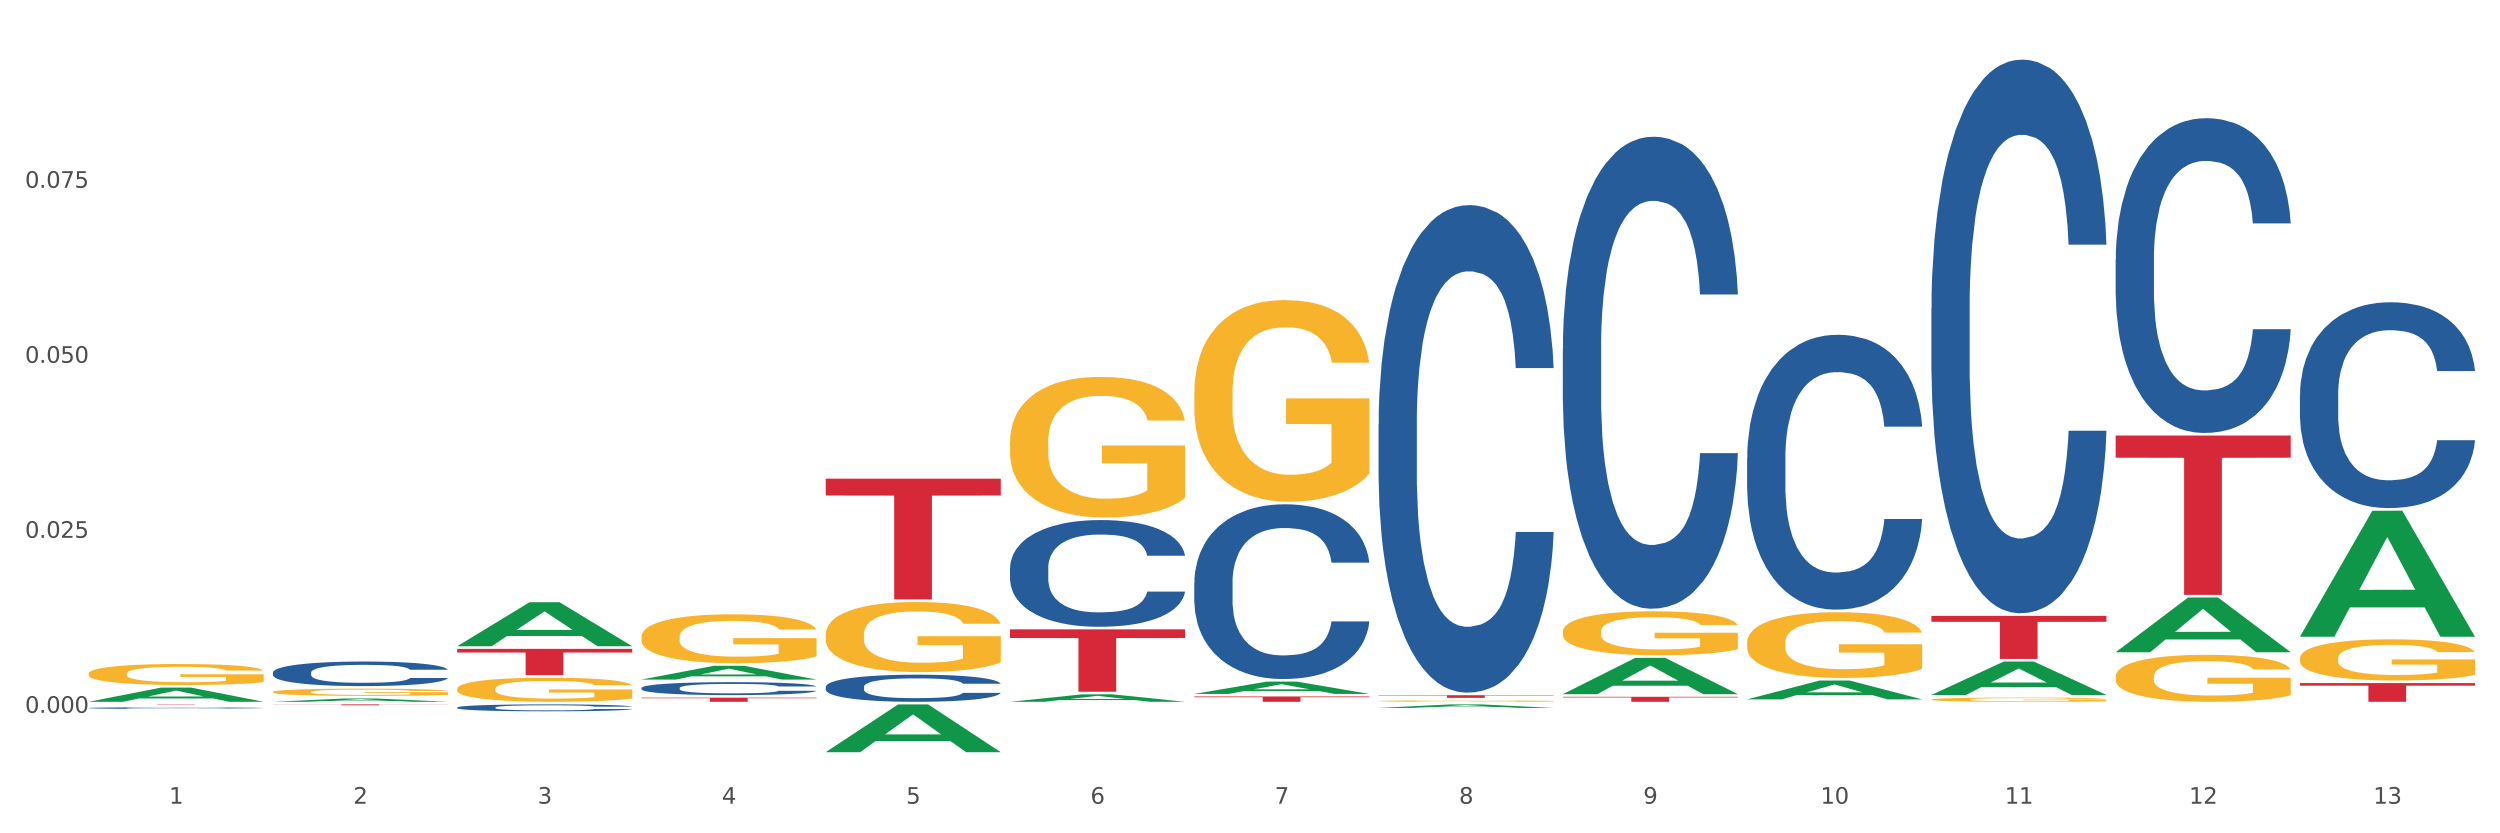 <?xml version="1.0" encoding="utf-8" standalone="no"?>
<!DOCTYPE svg PUBLIC "-//W3C//DTD SVG 1.1//EN"
  "http://www.w3.org/Graphics/SVG/1.1/DTD/svg11.dtd">
<svg xmlns:xlink="http://www.w3.org/1999/xlink" width="1080pt" height="360pt" viewBox="0 0 1080 360" xmlns="http://www.w3.org/2000/svg" version="1.1">
 <rect x="0" y="0" width="1080" height="360" fill="#333333" stroke="none"/>
 <defs>
  <style type="text/css">*{stroke-linejoin: round; stroke-linecap: butt}</style>
 </defs>
 <g id="figure_1">
  <g id="patch_1">
   <path d="M 0 360 
L 1080 360 
L 1080 0 
L 0 0 
z
" style="fill: #ffffff; stroke: #ffffff; stroke-linejoin: miter"/>
  </g>
  <g id="axes_1">
   <g id="matplotlib.axis_1">
    <g id="xtick_1">
     <g id="text_1">
      <!-- 1 -->
      <g style="fill: #4d4d4d" transform="translate(73.043 347.204) scale(0.096 -0.096)">
       <defs>
        <path id="DejaVuSans-31" d="M 794 531 
L 1825 531 
L 1825 4091 
L 703 3866 
L 703 4441 
L 1819 4666 
L 2450 4666 
L 2450 531 
L 3481 531 
L 3481 0 
L 794 0 
L 794 531 
z
" transform="scale(0.016)"/>
       </defs>
       <use xlink:href="#DejaVuSans-31"/>
      </g>
     </g>
    </g>
    <g id="xtick_2">
     <g id="text_2">
      <!-- 2 -->
      <g style="fill: #4d4d4d" transform="translate(152.65 347.204) scale(0.096 -0.096)">
       <defs>
        <path id="DejaVuSans-32" d="M 1228 531 
L 3431 531 
L 3431 0 
L 469 0 
L 469 531 
Q 828 903 1448 1529 
Q 2069 2156 2228 2338 
Q 2531 2678 2651 2914 
Q 2772 3150 2772 3378 
Q 2772 3750 2511 3984 
Q 2250 4219 1831 4219 
Q 1534 4219 1204 4116 
Q 875 4013 500 3803 
L 500 4441 
Q 881 4594 1212 4672 
Q 1544 4750 1819 4750 
Q 2544 4750 2975 4387 
Q 3406 4025 3406 3419 
Q 3406 3131 3298 2873 
Q 3191 2616 2906 2266 
Q 2828 2175 2409 1742 
Q 1991 1309 1228 531 
z
" transform="scale(0.016)"/>
       </defs>
       <use xlink:href="#DejaVuSans-32"/>
      </g>
     </g>
    </g>
    <g id="xtick_3">
     <g id="text_3">
      <!-- 3 -->
      <g style="fill: #4d4d4d" transform="translate(232.258 347.204) scale(0.096 -0.096)">
       <defs>
        <path id="DejaVuSans-33" d="M 2597 2516 
Q 3050 2419 3304 2112 
Q 3559 1806 3559 1356 
Q 3559 666 3084 287 
Q 2609 -91 1734 -91 
Q 1441 -91 1130 -33 
Q 819 25 488 141 
L 488 750 
Q 750 597 1062 519 
Q 1375 441 1716 441 
Q 2309 441 2620 675 
Q 2931 909 2931 1356 
Q 2931 1769 2642 2001 
Q 2353 2234 1838 2234 
L 1294 2234 
L 1294 2753 
L 1863 2753 
Q 2328 2753 2575 2939 
Q 2822 3125 2822 3475 
Q 2822 3834 2567 4026 
Q 2313 4219 1838 4219 
Q 1578 4219 1281 4162 
Q 984 4106 628 3988 
L 628 4550 
Q 988 4650 1302 4700 
Q 1616 4750 1894 4750 
Q 2613 4750 3031 4423 
Q 3450 4097 3450 3541 
Q 3450 3153 3228 2886 
Q 3006 2619 2597 2516 
z
" transform="scale(0.016)"/>
       </defs>
       <use xlink:href="#DejaVuSans-33"/>
      </g>
     </g>
    </g>
    <g id="xtick_4">
     <g id="text_4">
      <!-- 4 -->
      <g style="fill: #4d4d4d" transform="translate(311.865 347.204) scale(0.096 -0.096)">
       <defs>
        <path id="DejaVuSans-34" d="M 2419 4116 
L 825 1625 
L 2419 1625 
L 2419 4116 
z
M 2253 4666 
L 3047 4666 
L 3047 1625 
L 3713 1625 
L 3713 1100 
L 3047 1100 
L 3047 0 
L 2419 0 
L 2419 1100 
L 313 1100 
L 313 1709 
L 2253 4666 
z
" transform="scale(0.016)"/>
       </defs>
       <use xlink:href="#DejaVuSans-34"/>
      </g>
     </g>
    </g>
    <g id="xtick_5">
     <g id="text_5">
      <!-- 5 -->
      <g style="fill: #4d4d4d" transform="translate(391.473 347.204) scale(0.096 -0.096)">
       <defs>
        <path id="DejaVuSans-35" d="M 691 4666 
L 3169 4666 
L 3169 4134 
L 1269 4134 
L 1269 2991 
Q 1406 3038 1543 3061 
Q 1681 3084 1819 3084 
Q 2600 3084 3056 2656 
Q 3513 2228 3513 1497 
Q 3513 744 3044 326 
Q 2575 -91 1722 -91 
Q 1428 -91 1123 -41 
Q 819 9 494 109 
L 494 744 
Q 775 591 1075 516 
Q 1375 441 1709 441 
Q 2250 441 2565 725 
Q 2881 1009 2881 1497 
Q 2881 1984 2565 2268 
Q 2250 2553 1709 2553 
Q 1456 2553 1204 2497 
Q 953 2441 691 2322 
L 691 4666 
z
" transform="scale(0.016)"/>
       </defs>
       <use xlink:href="#DejaVuSans-35"/>
      </g>
     </g>
    </g>
    <g id="xtick_6">
     <g id="text_6">
      <!-- 6 -->
      <g style="fill: #4d4d4d" transform="translate(471.08 347.204) scale(0.096 -0.096)">
       <defs>
        <path id="DejaVuSans-36" d="M 2113 2584 
Q 1688 2584 1439 2293 
Q 1191 2003 1191 1497 
Q 1191 994 1439 701 
Q 1688 409 2113 409 
Q 2538 409 2786 701 
Q 3034 994 3034 1497 
Q 3034 2003 2786 2293 
Q 2538 2584 2113 2584 
z
M 3366 4563 
L 3366 3988 
Q 3128 4100 2886 4159 
Q 2644 4219 2406 4219 
Q 1781 4219 1451 3797 
Q 1122 3375 1075 2522 
Q 1259 2794 1537 2939 
Q 1816 3084 2150 3084 
Q 2853 3084 3261 2657 
Q 3669 2231 3669 1497 
Q 3669 778 3244 343 
Q 2819 -91 2113 -91 
Q 1303 -91 875 529 
Q 447 1150 447 2328 
Q 447 3434 972 4092 
Q 1497 4750 2381 4750 
Q 2619 4750 2861 4703 
Q 3103 4656 3366 4563 
z
" transform="scale(0.016)"/>
       </defs>
       <use xlink:href="#DejaVuSans-36"/>
      </g>
     </g>
    </g>
    <g id="xtick_7">
     <g id="text_7">
      <!-- 7 -->
      <g style="fill: #4d4d4d" transform="translate(550.688 347.204) scale(0.096 -0.096)">
       <defs>
        <path id="DejaVuSans-37" d="M 525 4666 
L 3525 4666 
L 3525 4397 
L 1831 0 
L 1172 0 
L 2766 4134 
L 525 4134 
L 525 4666 
z
" transform="scale(0.016)"/>
       </defs>
       <use xlink:href="#DejaVuSans-37"/>
      </g>
     </g>
    </g>
    <g id="xtick_8">
     <g id="text_8">
      <!-- 8 -->
      <g style="fill: #4d4d4d" transform="translate(630.295 347.204) scale(0.096 -0.096)">
       <defs>
        <path id="DejaVuSans-38" d="M 2034 2216 
Q 1584 2216 1326 1975 
Q 1069 1734 1069 1313 
Q 1069 891 1326 650 
Q 1584 409 2034 409 
Q 2484 409 2743 651 
Q 3003 894 3003 1313 
Q 3003 1734 2745 1975 
Q 2488 2216 2034 2216 
z
M 1403 2484 
Q 997 2584 770 2862 
Q 544 3141 544 3541 
Q 544 4100 942 4425 
Q 1341 4750 2034 4750 
Q 2731 4750 3128 4425 
Q 3525 4100 3525 3541 
Q 3525 3141 3298 2862 
Q 3072 2584 2669 2484 
Q 3125 2378 3379 2068 
Q 3634 1759 3634 1313 
Q 3634 634 3220 271 
Q 2806 -91 2034 -91 
Q 1263 -91 848 271 
Q 434 634 434 1313 
Q 434 1759 690 2068 
Q 947 2378 1403 2484 
z
M 1172 3481 
Q 1172 3119 1398 2916 
Q 1625 2713 2034 2713 
Q 2441 2713 2670 2916 
Q 2900 3119 2900 3481 
Q 2900 3844 2670 4047 
Q 2441 4250 2034 4250 
Q 1625 4250 1398 4047 
Q 1172 3844 1172 3481 
z
" transform="scale(0.016)"/>
       </defs>
       <use xlink:href="#DejaVuSans-38"/>
      </g>
     </g>
    </g>
    <g id="xtick_9">
     <g id="text_9">
      <!-- 9 -->
      <g style="fill: #4d4d4d" transform="translate(709.902 347.204) scale(0.096 -0.096)">
       <defs>
        <path id="DejaVuSans-39" d="M 703 97 
L 703 672 
Q 941 559 1184 500 
Q 1428 441 1663 441 
Q 2288 441 2617 861 
Q 2947 1281 2994 2138 
Q 2813 1869 2534 1725 
Q 2256 1581 1919 1581 
Q 1219 1581 811 2004 
Q 403 2428 403 3163 
Q 403 3881 828 4315 
Q 1253 4750 1959 4750 
Q 2769 4750 3195 4129 
Q 3622 3509 3622 2328 
Q 3622 1225 3098 567 
Q 2575 -91 1691 -91 
Q 1453 -91 1209 -44 
Q 966 3 703 97 
z
M 1959 2075 
Q 2384 2075 2632 2365 
Q 2881 2656 2881 3163 
Q 2881 3666 2632 3958 
Q 2384 4250 1959 4250 
Q 1534 4250 1286 3958 
Q 1038 3666 1038 3163 
Q 1038 2656 1286 2365 
Q 1534 2075 1959 2075 
z
" transform="scale(0.016)"/>
       </defs>
       <use xlink:href="#DejaVuSans-39"/>
      </g>
     </g>
    </g>
    <g id="xtick_10">
     <g id="text_10">
      <!-- 10 -->
      <g style="fill: #4d4d4d" transform="translate(786.456 347.204) scale(0.096 -0.096)">
       <defs>
        <path id="DejaVuSans-30" d="M 2034 4250 
Q 1547 4250 1301 3770 
Q 1056 3291 1056 2328 
Q 1056 1369 1301 889 
Q 1547 409 2034 409 
Q 2525 409 2770 889 
Q 3016 1369 3016 2328 
Q 3016 3291 2770 3770 
Q 2525 4250 2034 4250 
z
M 2034 4750 
Q 2819 4750 3233 4129 
Q 3647 3509 3647 2328 
Q 3647 1150 3233 529 
Q 2819 -91 2034 -91 
Q 1250 -91 836 529 
Q 422 1150 422 2328 
Q 422 3509 836 4129 
Q 1250 4750 2034 4750 
z
" transform="scale(0.016)"/>
       </defs>
       <use xlink:href="#DejaVuSans-31"/>
       <use xlink:href="#DejaVuSans-30" transform="translate(63.623 0)"/>
      </g>
     </g>
    </g>
    <g id="xtick_11">
     <g id="text_11">
      <!-- 11 -->
      <g style="fill: #4d4d4d" transform="translate(866.063 347.204) scale(0.096 -0.096)">
       <use xlink:href="#DejaVuSans-31"/>
       <use xlink:href="#DejaVuSans-31" transform="translate(63.623 0)"/>
      </g>
     </g>
    </g>
    <g id="xtick_12">
     <g id="text_12">
      <!-- 12 -->
      <g style="fill: #4d4d4d" transform="translate(945.671 347.204) scale(0.096 -0.096)">
       <use xlink:href="#DejaVuSans-31"/>
       <use xlink:href="#DejaVuSans-32" transform="translate(63.623 0)"/>
      </g>
     </g>
    </g>
    <g id="xtick_13">
     <g id="text_13">
      <!-- 13 -->
      <g style="fill: #4d4d4d" transform="translate(1025.278 347.204) scale(0.096 -0.096)">
       <use xlink:href="#DejaVuSans-31"/>
       <use xlink:href="#DejaVuSans-33" transform="translate(63.623 0)"/>
      </g>
     </g>
    </g>
    <g id="xtick_14"/>
    <g id="xtick_15"/>
    <g id="xtick_16"/>
    <g id="xtick_17"/>
    <g id="xtick_18"/>
    <g id="xtick_19"/>
    <g id="xtick_20"/>
    <g id="xtick_21"/>
    <g id="xtick_22"/>
    <g id="xtick_23"/>
    <g id="xtick_24"/>
    <g id="xtick_25"/>
   </g>
   <g id="matplotlib.axis_2">
    <g id="ytick_1">
     <g id="text_14">
      <!-- 0.000 -->
      <g style="fill: #4d4d4d" transform="translate(10.8 307.938) scale(0.096 -0.096)">
       <defs>
        <path id="DejaVuSans-2e" d="M 684 794 
L 1344 794 
L 1344 0 
L 684 0 
L 684 794 
z
" transform="scale(0.016)"/>
       </defs>
       <use xlink:href="#DejaVuSans-30"/>
       <use xlink:href="#DejaVuSans-2e" transform="translate(63.623 0)"/>
       <use xlink:href="#DejaVuSans-30" transform="translate(95.41 0)"/>
       <use xlink:href="#DejaVuSans-30" transform="translate(159.033 0)"/>
       <use xlink:href="#DejaVuSans-30" transform="translate(222.656 0)"/>
      </g>
     </g>
    </g>
    <g id="ytick_2">
     <g id="text_15">
      <!-- 0.025 -->
      <g style="fill: #4d4d4d" transform="translate(10.8 232.333) scale(0.096 -0.096)">
       <use xlink:href="#DejaVuSans-30"/>
       <use xlink:href="#DejaVuSans-2e" transform="translate(63.623 0)"/>
       <use xlink:href="#DejaVuSans-30" transform="translate(95.41 0)"/>
       <use xlink:href="#DejaVuSans-32" transform="translate(159.033 0)"/>
       <use xlink:href="#DejaVuSans-35" transform="translate(222.656 0)"/>
      </g>
     </g>
    </g>
    <g id="ytick_3">
     <g id="text_16">
      <!-- 0.050 -->
      <g style="fill: #4d4d4d" transform="translate(10.8 156.727) scale(0.096 -0.096)">
       <use xlink:href="#DejaVuSans-30"/>
       <use xlink:href="#DejaVuSans-2e" transform="translate(63.623 0)"/>
       <use xlink:href="#DejaVuSans-30" transform="translate(95.41 0)"/>
       <use xlink:href="#DejaVuSans-35" transform="translate(159.033 0)"/>
       <use xlink:href="#DejaVuSans-30" transform="translate(222.656 0)"/>
      </g>
     </g>
    </g>
    <g id="ytick_4">
     <g id="text_17">
      <!-- 0.075 -->
      <g style="fill: #4d4d4d" transform="translate(10.8 81.122) scale(0.096 -0.096)">
       <use xlink:href="#DejaVuSans-30"/>
       <use xlink:href="#DejaVuSans-2e" transform="translate(63.623 0)"/>
       <use xlink:href="#DejaVuSans-30" transform="translate(95.41 0)"/>
       <use xlink:href="#DejaVuSans-37" transform="translate(159.033 0)"/>
       <use xlink:href="#DejaVuSans-35" transform="translate(222.656 0)"/>
      </g>
     </g>
    </g>
    <g id="ytick_5"/>
    <g id="ytick_6"/>
    <g id="ytick_7"/>
    <g id="ytick_8"/>
   </g>
   <g id="PolyCollection_1">
    <path d="M 38.283 303.165 
L 38.361 303.16 
L 69.547 297.038 
L 82.49 297.032 
L 113.91 303.177 
L 98.941 303.177 
L 92.158 301.746 
L 59.958 301.746 
L 59.724 301.769 
L 53.175 303.177 
L 38.283 303.177 
L 38.283 303.165 
L 64.012 300.892 
L 88.103 300.886 
L 76.175 298.342 
L 76.019 298.331 
L 75.863 298.348 
L 63.934 300.886 
L 64.012 300.892 
L 38.283 303.165 
z
" clip-path="url(#pc7528a6a23)" style="fill: #109648"/>
    <path d="M 356.713 206.795 
L 432.34 206.795 
L 432.34 214.043 
L 402.591 214.092 
L 402.591 258.95 
L 386.283 258.95 
L 386.283 214.092 
L 356.713 214.043 
L 356.713 206.844 
L 356.713 206.795 
z
" clip-path="url(#pc7528a6a23)" style="fill: #d62839"/>
    <path d="M 515.928 300.887 
L 591.555 300.887 
L 591.555 301.205 
L 561.806 301.207 
L 561.806 303.177 
L 545.498 303.177 
L 545.498 301.207 
L 515.928 301.205 
L 515.928 300.889 
L 515.928 300.887 
z
" clip-path="url(#pc7528a6a23)" style="fill: #d62839"/>
    <path d="M 595.535 300.34 
L 671.163 300.34 
L 671.163 300.497 
L 641.413 300.498 
L 641.413 301.467 
L 625.105 301.467 
L 625.105 300.498 
L 595.535 300.497 
L 595.535 300.341 
L 595.535 300.34 
z
" clip-path="url(#pc7528a6a23)" style="fill: #d62839"/>
    <path d="M 675.143 301.004 
L 750.77 301.004 
L 750.77 301.306 
L 721.021 301.308 
L 721.021 303.177 
L 704.713 303.177 
L 704.713 301.308 
L 675.143 301.306 
L 675.143 301.006 
L 675.143 301.004 
z
" clip-path="url(#pc7528a6a23)" style="fill: #d62839"/>
    <path d="M 834.358 266.043 
L 909.985 266.043 
L 909.985 268.629 
L 880.236 268.647 
L 880.236 284.656 
L 863.928 284.656 
L 863.928 268.647 
L 834.358 268.629 
L 834.358 266.06 
L 834.358 266.043 
z
" clip-path="url(#pc7528a6a23)" style="fill: #d62839"/>
    <path d="M 913.965 188.157 
L 989.593 188.157 
L 989.593 197.722 
L 959.843 197.787 
L 959.843 256.986 
L 943.535 256.986 
L 943.535 197.787 
L 913.965 197.722 
L 913.965 188.222 
L 913.965 188.157 
z
" clip-path="url(#pc7528a6a23)" style="fill: #d62839"/>
    <path d="M 993.573 295.075 
L 1069.2 295.075 
L 1069.2 296.201 
L 1039.451 296.208 
L 1039.451 303.177 
L 1023.143 303.177 
L 1023.143 296.208 
L 993.573 296.201 
L 993.573 295.082 
L 993.573 295.075 
z
" clip-path="url(#pc7528a6a23)" style="fill: #d62839"/>
    <path d="M 834.358 302.193 
L 834.447 302.191 
L 834.447 302.131 
L 834.626 302.079 
L 835.519 301.954 
L 836.858 301.85 
L 837.84 301.795 
L 838.822 301.75 
L 839.983 301.705 
L 841.412 301.658 
L 844.001 301.589 
L 845.608 301.554 
L 847.573 301.517 
L 851.144 301.464 
L 853.733 301.434 
L 856.412 301.409 
L 860.787 301.379 
L 863.644 301.365 
L 866.68 301.355 
L 870.341 301.349 
L 873.109 301.347 
L 879.181 301.352 
L 884.359 301.367 
L 886.859 301.379 
L 890.074 301.399 
L 891.77 301.412 
L 894.538 301.439 
L 897.395 301.474 
L 899.36 301.504 
L 902.306 301.561 
L 904.538 301.618 
L 906.592 301.688 
L 907.664 301.736 
L 908.467 301.781 
L 909.181 301.833 
L 909.896 301.915 
L 893.824 301.915 
L 893.199 301.857 
L 892.217 301.801 
L 890.788 301.748 
L 889.538 301.715 
L 887.395 301.673 
L 885.431 301.646 
L 883.377 301.626 
L 880.877 301.609 
L 878.913 301.601 
L 876.145 301.594 
L 870.698 301.596 
L 867.037 301.609 
L 864.537 301.626 
L 862.93 301.641 
L 861.502 301.658 
L 859.894 301.681 
L 858.019 301.716 
L 856.68 301.748 
L 855.341 301.788 
L 854.269 301.828 
L 853.287 301.875 
L 852.483 301.925 
L 851.858 301.977 
L 851.323 302.041 
L 850.876 302.146 
L 850.876 302.375 
L 851.055 302.427 
L 851.501 302.495 
L 852.037 302.547 
L 852.93 302.609 
L 853.733 302.651 
L 855.251 302.711 
L 856.948 302.761 
L 858.287 302.793 
L 859.626 302.819 
L 861.948 302.856 
L 864.537 302.886 
L 866.77 302.905 
L 869.805 302.921 
L 871.859 302.928 
L 873.645 302.931 
L 878.02 302.931 
L 881.145 302.926 
L 884.627 302.915 
L 887.306 302.9 
L 889.538 302.881 
L 892.038 302.851 
L 893.645 302.823 
L 893.645 302.473 
L 874.002 302.472 
L 874.002 302.239 
L 909.985 302.239 
L 909.985 302.921 
L 908.467 302.956 
L 906.771 302.988 
L 904.985 303.017 
L 902.306 303.052 
L 899.092 303.085 
L 896.235 303.108 
L 893.199 303.129 
L 889.627 303.147 
L 884.984 303.164 
L 882.127 303.17 
L 878.556 303.175 
L 874.359 303.177 
L 870.698 303.174 
L 867.127 303.165 
L 863.377 303.15 
L 859.716 303.129 
L 856.948 303.107 
L 854.18 303.08 
L 851.233 303.045 
L 848.912 303.012 
L 847.126 302.981 
L 845.162 302.943 
L 843.019 302.893 
L 841.412 302.848 
L 839.983 302.801 
L 838.465 302.741 
L 837.394 302.689 
L 836.322 302.624 
L 835.697 302.575 
L 834.983 302.5 
L 834.447 302.395 
L 834.358 302.193 
z
" clip-path="url(#pc7528a6a23)" style="fill: #f7b32b"/>
    <path d="M 754.75 277.6 
L 754.84 277.574 
L 754.84 276.641 
L 755.018 275.837 
L 755.911 273.893 
L 757.25 272.285 
L 758.233 271.43 
L 759.215 270.73 
L 760.376 270.03 
L 761.804 269.304 
L 764.394 268.241 
L 766.001 267.697 
L 767.965 267.127 
L 771.537 266.297 
L 774.126 265.83 
L 776.805 265.441 
L 781.18 264.975 
L 784.037 264.767 
L 787.073 264.612 
L 790.734 264.508 
L 793.501 264.482 
L 799.573 264.56 
L 804.752 264.793 
L 807.252 264.975 
L 810.466 265.286 
L 812.163 265.493 
L 814.931 265.908 
L 817.788 266.453 
L 819.752 266.919 
L 822.699 267.801 
L 824.931 268.682 
L 826.985 269.771 
L 828.056 270.523 
L 828.86 271.223 
L 829.574 272.026 
L 830.288 273.296 
L 814.216 273.296 
L 813.591 272.389 
L 812.609 271.534 
L 811.181 270.704 
L 809.931 270.186 
L 807.788 269.537 
L 805.823 269.123 
L 803.77 268.812 
L 801.27 268.552 
L 799.305 268.423 
L 796.537 268.319 
L 791.091 268.345 
L 787.43 268.552 
L 784.93 268.812 
L 783.323 269.045 
L 781.894 269.304 
L 780.287 269.667 
L 778.412 270.212 
L 777.072 270.704 
L 775.733 271.326 
L 774.662 271.948 
L 773.68 272.674 
L 772.876 273.452 
L 772.251 274.256 
L 771.715 275.241 
L 771.269 276.874 
L 771.269 280.426 
L 771.447 281.229 
L 771.894 282.292 
L 772.429 283.096 
L 773.322 284.055 
L 774.126 284.703 
L 775.644 285.636 
L 777.34 286.414 
L 778.68 286.907 
L 780.019 287.321 
L 782.34 287.892 
L 784.93 288.358 
L 787.162 288.644 
L 790.198 288.903 
L 792.251 289.007 
L 794.037 289.058 
L 798.412 289.058 
L 801.537 288.981 
L 805.02 288.799 
L 807.698 288.566 
L 809.931 288.281 
L 812.431 287.814 
L 814.038 287.373 
L 814.038 281.955 
L 794.394 281.929 
L 794.394 278.326 
L 830.378 278.326 
L 830.378 288.903 
L 828.86 289.447 
L 827.163 289.94 
L 825.377 290.38 
L 822.699 290.925 
L 819.484 291.443 
L 816.627 291.806 
L 813.591 292.117 
L 810.02 292.403 
L 805.377 292.662 
L 802.52 292.766 
L 798.948 292.843 
L 794.752 292.869 
L 791.091 292.817 
L 787.519 292.688 
L 783.769 292.454 
L 780.108 292.117 
L 777.34 291.78 
L 774.572 291.366 
L 771.626 290.821 
L 769.304 290.303 
L 767.519 289.836 
L 765.554 289.24 
L 763.411 288.462 
L 761.804 287.762 
L 760.376 287.036 
L 758.858 286.103 
L 757.786 285.299 
L 756.715 284.288 
L 756.09 283.537 
L 755.375 282.37 
L 754.84 280.737 
L 754.75 277.6 
z
" clip-path="url(#pc7528a6a23)" style="fill: #f7b32b"/>
    <path d="M 675.143 272.861 
L 675.232 272.844 
L 675.232 272.22 
L 675.411 271.682 
L 676.304 270.381 
L 677.643 269.306 
L 678.625 268.734 
L 679.607 268.265 
L 680.768 267.797 
L 682.197 267.311 
L 684.786 266.6 
L 686.393 266.236 
L 688.358 265.855 
L 691.929 265.3 
L 694.518 264.987 
L 697.197 264.727 
L 701.572 264.415 
L 704.429 264.276 
L 707.465 264.172 
L 711.126 264.103 
L 713.894 264.085 
L 719.966 264.137 
L 725.144 264.294 
L 727.644 264.415 
L 730.859 264.623 
L 732.555 264.762 
L 735.323 265.039 
L 738.18 265.404 
L 740.145 265.716 
L 743.091 266.305 
L 745.323 266.895 
L 747.377 267.624 
L 748.449 268.127 
L 749.252 268.595 
L 749.966 269.132 
L 750.681 269.982 
L 734.609 269.982 
L 733.984 269.375 
L 733.002 268.803 
L 731.573 268.248 
L 730.323 267.901 
L 728.18 267.467 
L 726.216 267.19 
L 724.162 266.982 
L 721.662 266.808 
L 719.698 266.722 
L 716.93 266.652 
L 711.483 266.67 
L 707.822 266.808 
L 705.322 266.982 
L 703.715 267.138 
L 702.287 267.311 
L 700.679 267.554 
L 698.804 267.918 
L 697.465 268.248 
L 696.126 268.664 
L 695.054 269.08 
L 694.072 269.566 
L 693.268 270.086 
L 692.643 270.624 
L 692.108 271.283 
L 691.661 272.376 
L 691.661 274.752 
L 691.84 275.29 
L 692.286 276.001 
L 692.822 276.538 
L 693.715 277.18 
L 694.518 277.614 
L 696.036 278.238 
L 697.733 278.758 
L 699.072 279.088 
L 700.411 279.365 
L 702.733 279.747 
L 705.322 280.059 
L 707.555 280.25 
L 710.59 280.423 
L 712.644 280.493 
L 714.43 280.527 
L 718.805 280.527 
L 721.93 280.475 
L 725.412 280.354 
L 728.091 280.198 
L 730.323 280.007 
L 732.823 279.695 
L 734.43 279.4 
L 734.43 275.775 
L 714.787 275.758 
L 714.787 273.347 
L 750.77 273.347 
L 750.77 280.423 
L 749.252 280.788 
L 747.556 281.117 
L 745.77 281.412 
L 743.091 281.776 
L 739.877 282.123 
L 737.02 282.366 
L 733.984 282.574 
L 730.412 282.765 
L 725.769 282.938 
L 722.912 283.008 
L 719.341 283.06 
L 715.144 283.077 
L 711.483 283.042 
L 707.912 282.956 
L 704.162 282.799 
L 700.501 282.574 
L 697.733 282.349 
L 694.965 282.071 
L 692.018 281.707 
L 689.697 281.36 
L 687.911 281.048 
L 685.947 280.649 
L 683.804 280.128 
L 682.197 279.66 
L 680.768 279.175 
L 679.25 278.55 
L 678.179 278.013 
L 677.107 277.336 
L 676.482 276.833 
L 675.768 276.053 
L 675.232 274.96 
L 675.143 272.861 
z
" clip-path="url(#pc7528a6a23)" style="fill: #f7b32b"/>
    <path d="M 595.535 302.856 
L 595.625 302.856 
L 595.625 302.836 
L 595.803 302.819 
L 596.696 302.779 
L 598.036 302.745 
L 599.018 302.727 
L 600 302.712 
L 601.161 302.698 
L 602.589 302.682 
L 605.179 302.66 
L 606.786 302.649 
L 608.75 302.637 
L 612.322 302.619 
L 614.911 302.609 
L 617.59 302.601 
L 621.965 302.591 
L 624.822 302.587 
L 627.858 302.584 
L 631.519 302.582 
L 634.287 302.581 
L 640.358 302.583 
L 645.537 302.588 
L 648.037 302.591 
L 651.251 302.598 
L 652.948 302.602 
L 655.716 302.611 
L 658.573 302.622 
L 660.537 302.632 
L 663.484 302.651 
L 665.716 302.669 
L 667.77 302.692 
L 668.841 302.708 
L 669.645 302.723 
L 670.359 302.739 
L 671.073 302.766 
L 655.001 302.766 
L 654.376 302.747 
L 653.394 302.729 
L 651.966 302.712 
L 650.716 302.701 
L 648.573 302.687 
L 646.608 302.679 
L 644.555 302.672 
L 642.055 302.667 
L 640.09 302.664 
L 637.322 302.662 
L 631.876 302.662 
L 628.215 302.667 
L 625.715 302.672 
L 624.108 302.677 
L 622.679 302.682 
L 621.072 302.69 
L 619.197 302.701 
L 617.857 302.712 
L 616.518 302.725 
L 615.447 302.738 
L 614.465 302.753 
L 613.661 302.769 
L 613.036 302.786 
L 612.5 302.807 
L 612.054 302.841 
L 612.054 302.916 
L 612.232 302.933 
L 612.679 302.955 
L 613.214 302.972 
L 614.107 302.992 
L 614.911 303.006 
L 616.429 303.025 
L 618.125 303.042 
L 619.465 303.052 
L 620.804 303.061 
L 623.125 303.073 
L 625.715 303.082 
L 627.947 303.088 
L 630.983 303.094 
L 633.036 303.096 
L 634.822 303.097 
L 639.197 303.097 
L 642.322 303.095 
L 645.805 303.092 
L 648.483 303.087 
L 650.716 303.081 
L 653.216 303.071 
L 654.823 303.062 
L 654.823 302.948 
L 635.179 302.947 
L 635.179 302.872 
L 671.163 302.872 
L 671.163 303.094 
L 669.645 303.105 
L 667.948 303.116 
L 666.162 303.125 
L 663.484 303.136 
L 660.269 303.147 
L 657.412 303.155 
L 654.376 303.161 
L 650.805 303.167 
L 646.162 303.173 
L 643.305 303.175 
L 639.733 303.176 
L 635.537 303.177 
L 631.876 303.176 
L 628.304 303.173 
L 624.554 303.168 
L 620.893 303.161 
L 618.125 303.154 
L 615.357 303.145 
L 612.411 303.134 
L 610.089 303.123 
L 608.304 303.113 
L 606.339 303.101 
L 604.196 303.085 
L 602.589 303.07 
L 601.161 303.055 
L 599.643 303.035 
L 598.571 303.018 
L 597.5 302.997 
L 596.875 302.981 
L 596.16 302.957 
L 595.625 302.922 
L 595.535 302.856 
z
" clip-path="url(#pc7528a6a23)" style="fill: #f7b32b"/>
    <path d="M 515.928 169.887 
L 516.017 169.807 
L 516.017 166.943 
L 516.196 164.477 
L 517.089 158.512 
L 518.428 153.58 
L 519.41 150.955 
L 520.392 148.807 
L 521.553 146.659 
L 522.982 144.432 
L 525.571 141.171 
L 527.178 139.5 
L 529.143 137.75 
L 532.714 135.205 
L 535.303 133.773 
L 537.982 132.58 
L 542.357 131.148 
L 545.214 130.512 
L 548.25 130.035 
L 551.911 129.716 
L 554.679 129.637 
L 560.751 129.876 
L 565.929 130.591 
L 568.429 131.148 
L 571.644 132.103 
L 573.34 132.739 
L 576.108 134.012 
L 578.965 135.682 
L 580.93 137.114 
L 583.876 139.819 
L 586.108 142.523 
L 588.162 145.864 
L 589.234 148.171 
L 590.037 150.319 
L 590.751 152.784 
L 591.466 156.682 
L 575.394 156.682 
L 574.769 153.898 
L 573.787 151.273 
L 572.358 148.728 
L 571.108 147.137 
L 568.965 145.148 
L 567.001 143.875 
L 564.947 142.921 
L 562.447 142.125 
L 560.483 141.728 
L 557.715 141.409 
L 552.268 141.489 
L 548.607 142.125 
L 546.107 142.921 
L 544.5 143.637 
L 543.072 144.432 
L 541.464 145.546 
L 539.589 147.216 
L 538.25 148.728 
L 536.911 150.637 
L 535.839 152.546 
L 534.857 154.773 
L 534.053 157.159 
L 533.428 159.625 
L 532.893 162.648 
L 532.446 167.659 
L 532.446 178.557 
L 532.625 181.023 
L 533.071 184.284 
L 533.607 186.75 
L 534.5 189.693 
L 535.303 191.682 
L 536.821 194.545 
L 538.518 196.932 
L 539.857 198.443 
L 541.197 199.716 
L 543.518 201.466 
L 546.107 202.898 
L 548.34 203.773 
L 551.375 204.568 
L 553.429 204.886 
L 555.215 205.045 
L 559.59 205.045 
L 562.715 204.807 
L 566.197 204.25 
L 568.876 203.534 
L 571.108 202.659 
L 573.608 201.227 
L 575.215 199.875 
L 575.215 183.25 
L 555.572 183.17 
L 555.572 172.114 
L 591.555 172.114 
L 591.555 204.568 
L 590.037 206.238 
L 588.341 207.75 
L 586.555 209.102 
L 583.876 210.773 
L 580.662 212.363 
L 577.805 213.477 
L 574.769 214.432 
L 571.197 215.307 
L 566.554 216.102 
L 563.697 216.42 
L 560.126 216.659 
L 555.929 216.738 
L 552.268 216.579 
L 548.697 216.182 
L 544.947 215.466 
L 541.286 214.432 
L 538.518 213.397 
L 535.75 212.125 
L 532.803 210.454 
L 530.482 208.863 
L 528.696 207.432 
L 526.732 205.602 
L 524.589 203.216 
L 522.982 201.068 
L 521.553 198.841 
L 520.035 195.977 
L 518.964 193.511 
L 517.892 190.409 
L 517.267 188.102 
L 516.553 184.523 
L 516.017 179.511 
L 515.928 169.887 
z
" clip-path="url(#pc7528a6a23)" style="fill: #f7b32b"/>
    <path d="M 436.32 190.884 
L 436.41 190.828 
L 436.41 188.832 
L 436.588 187.113 
L 437.481 182.953 
L 438.821 179.515 
L 439.803 177.685 
L 440.785 176.188 
L 441.946 174.69 
L 443.374 173.138 
L 445.964 170.864 
L 447.571 169.699 
L 449.535 168.479 
L 453.107 166.705 
L 455.696 165.707 
L 458.375 164.875 
L 462.75 163.877 
L 465.607 163.433 
L 468.643 163.1 
L 472.304 162.878 
L 475.072 162.823 
L 481.143 162.989 
L 486.322 163.488 
L 488.822 163.877 
L 492.036 164.542 
L 493.733 164.986 
L 496.501 165.873 
L 499.358 167.038 
L 501.322 168.036 
L 504.269 169.921 
L 506.501 171.807 
L 508.555 174.136 
L 509.626 175.744 
L 510.43 177.241 
L 511.144 178.961 
L 511.858 181.678 
L 495.786 181.678 
L 495.161 179.737 
L 494.179 177.907 
L 492.751 176.132 
L 491.501 175.023 
L 489.358 173.637 
L 487.393 172.749 
L 485.34 172.084 
L 482.84 171.529 
L 480.875 171.252 
L 478.107 171.03 
L 472.661 171.086 
L 469 171.529 
L 466.5 172.084 
L 464.893 172.583 
L 463.464 173.138 
L 461.857 173.914 
L 459.982 175.079 
L 458.643 176.132 
L 457.303 177.463 
L 456.232 178.794 
L 455.25 180.347 
L 454.446 182.011 
L 453.821 183.73 
L 453.285 185.837 
L 452.839 189.331 
L 452.839 196.928 
L 453.017 198.647 
L 453.464 200.921 
L 454 202.64 
L 454.892 204.692 
L 455.696 206.078 
L 457.214 208.075 
L 458.91 209.739 
L 460.25 210.792 
L 461.589 211.68 
L 463.911 212.9 
L 466.5 213.898 
L 468.732 214.508 
L 471.768 215.062 
L 473.822 215.284 
L 475.607 215.395 
L 479.982 215.395 
L 483.107 215.229 
L 486.59 214.841 
L 489.268 214.341 
L 491.501 213.731 
L 494.001 212.733 
L 495.608 211.79 
L 495.608 200.2 
L 475.964 200.145 
L 475.964 192.436 
L 511.948 192.436 
L 511.948 215.062 
L 510.43 216.227 
L 508.733 217.281 
L 506.947 218.223 
L 504.269 219.388 
L 501.054 220.497 
L 498.197 221.273 
L 495.161 221.939 
L 491.59 222.549 
L 486.947 223.103 
L 484.09 223.325 
L 480.518 223.492 
L 476.322 223.547 
L 472.661 223.436 
L 469.089 223.159 
L 465.339 222.66 
L 461.678 221.939 
L 458.91 221.218 
L 456.142 220.331 
L 453.196 219.166 
L 450.874 218.057 
L 449.089 217.059 
L 447.124 215.783 
L 444.981 214.12 
L 443.374 212.622 
L 441.946 211.07 
L 440.428 209.073 
L 439.356 207.354 
L 438.285 205.191 
L 437.66 203.583 
L 436.945 201.087 
L 436.41 197.594 
L 436.32 190.884 
z
" clip-path="url(#pc7528a6a23)" style="fill: #f7b32b"/>
    <path d="M 356.713 274.058 
L 356.802 274.03 
L 356.802 273.035 
L 356.981 272.177 
L 357.874 270.103 
L 359.213 268.388 
L 360.195 267.476 
L 361.177 266.729 
L 362.338 265.982 
L 363.767 265.208 
L 366.356 264.074 
L 367.963 263.493 
L 369.928 262.885 
L 373.499 262 
L 376.089 261.502 
L 378.767 261.087 
L 383.142 260.589 
L 385.999 260.368 
L 389.035 260.202 
L 392.696 260.091 
L 395.464 260.064 
L 401.536 260.147 
L 406.714 260.396 
L 409.214 260.589 
L 412.429 260.921 
L 414.125 261.142 
L 416.893 261.585 
L 419.75 262.166 
L 421.715 262.663 
L 424.661 263.604 
L 426.893 264.544 
L 428.947 265.706 
L 430.019 266.508 
L 430.822 267.254 
L 431.536 268.112 
L 432.251 269.467 
L 416.179 269.467 
L 415.554 268.499 
L 414.572 267.586 
L 413.143 266.701 
L 411.893 266.148 
L 409.75 265.457 
L 407.786 265.014 
L 405.732 264.682 
L 403.232 264.406 
L 401.268 264.268 
L 398.5 264.157 
L 393.053 264.185 
L 389.392 264.406 
L 386.892 264.682 
L 385.285 264.931 
L 383.857 265.208 
L 382.249 265.595 
L 380.374 266.176 
L 379.035 266.701 
L 377.696 267.365 
L 376.624 268.029 
L 375.642 268.803 
L 374.838 269.633 
L 374.213 270.49 
L 373.678 271.541 
L 373.231 273.284 
L 373.231 277.073 
L 373.41 277.93 
L 373.856 279.064 
L 374.392 279.921 
L 375.285 280.944 
L 376.089 281.636 
L 377.606 282.631 
L 379.303 283.461 
L 380.642 283.987 
L 381.982 284.429 
L 384.303 285.038 
L 386.892 285.535 
L 389.125 285.84 
L 392.16 286.116 
L 394.214 286.227 
L 396 286.282 
L 400.375 286.282 
L 403.5 286.199 
L 406.982 286.006 
L 409.661 285.757 
L 411.893 285.452 
L 414.393 284.955 
L 416 284.484 
L 416 278.704 
L 396.357 278.677 
L 396.357 274.832 
L 432.34 274.832 
L 432.34 286.116 
L 430.822 286.697 
L 429.126 287.222 
L 427.34 287.693 
L 424.661 288.273 
L 421.447 288.827 
L 418.59 289.214 
L 415.554 289.546 
L 411.982 289.85 
L 407.339 290.126 
L 404.482 290.237 
L 400.911 290.32 
L 396.714 290.348 
L 393.053 290.292 
L 389.482 290.154 
L 385.732 289.905 
L 382.071 289.546 
L 379.303 289.186 
L 376.535 288.744 
L 373.588 288.163 
L 371.267 287.61 
L 369.481 287.112 
L 367.517 286.476 
L 365.374 285.646 
L 363.767 284.899 
L 362.338 284.125 
L 360.82 283.129 
L 359.749 282.272 
L 358.677 281.193 
L 358.052 280.391 
L 357.338 279.147 
L 356.802 277.404 
L 356.713 274.058 
z
" clip-path="url(#pc7528a6a23)" style="fill: #f7b32b"/>
    <path d="M 277.105 275.137 
L 277.195 275.118 
L 277.195 274.423 
L 277.373 273.825 
L 278.266 272.379 
L 279.606 271.183 
L 280.588 270.546 
L 281.57 270.026 
L 282.731 269.505 
L 284.159 268.965 
L 286.749 268.174 
L 288.356 267.769 
L 290.32 267.345 
L 293.892 266.727 
L 296.481 266.38 
L 299.16 266.091 
L 303.535 265.744 
L 306.392 265.589 
L 309.428 265.474 
L 313.089 265.396 
L 315.857 265.377 
L 321.928 265.435 
L 327.107 265.609 
L 329.607 265.744 
L 332.821 265.975 
L 334.518 266.129 
L 337.286 266.438 
L 340.143 266.843 
L 342.107 267.19 
L 345.054 267.846 
L 347.286 268.502 
L 349.34 269.312 
L 350.411 269.871 
L 351.215 270.392 
L 351.929 270.99 
L 352.643 271.935 
L 336.571 271.935 
L 335.946 271.26 
L 334.964 270.624 
L 333.536 270.006 
L 332.286 269.621 
L 330.143 269.138 
L 328.178 268.83 
L 326.125 268.598 
L 323.625 268.405 
L 321.66 268.309 
L 318.892 268.232 
L 313.446 268.251 
L 309.785 268.405 
L 307.285 268.598 
L 305.678 268.772 
L 304.249 268.965 
L 302.642 269.235 
L 300.767 269.64 
L 299.428 270.006 
L 298.088 270.469 
L 297.017 270.932 
L 296.035 271.472 
L 295.231 272.051 
L 294.606 272.649 
L 294.07 273.382 
L 293.624 274.597 
L 293.624 277.239 
L 293.802 277.837 
L 294.249 278.628 
L 294.785 279.226 
L 295.677 279.94 
L 296.481 280.422 
L 297.999 281.116 
L 299.695 281.695 
L 301.035 282.061 
L 302.374 282.37 
L 304.696 282.794 
L 307.285 283.142 
L 309.517 283.354 
L 312.553 283.547 
L 314.607 283.624 
L 316.392 283.662 
L 320.767 283.662 
L 323.892 283.605 
L 327.375 283.47 
L 330.053 283.296 
L 332.286 283.084 
L 334.786 282.737 
L 336.393 282.409 
L 336.393 278.377 
L 316.749 278.358 
L 316.749 275.677 
L 352.733 275.677 
L 352.733 283.547 
L 351.215 283.952 
L 349.518 284.318 
L 347.732 284.646 
L 345.054 285.051 
L 341.839 285.437 
L 338.982 285.707 
L 335.946 285.938 
L 332.375 286.151 
L 327.732 286.343 
L 324.875 286.421 
L 321.303 286.479 
L 317.107 286.498 
L 313.446 286.459 
L 309.874 286.363 
L 306.124 286.189 
L 302.463 285.938 
L 299.695 285.688 
L 296.927 285.379 
L 293.981 284.974 
L 291.659 284.588 
L 289.874 284.241 
L 287.909 283.797 
L 285.766 283.219 
L 284.159 282.698 
L 282.731 282.158 
L 281.213 281.464 
L 280.141 280.866 
L 279.07 280.113 
L 278.445 279.554 
L 277.73 278.686 
L 277.195 277.471 
L 277.105 275.137 
z
" clip-path="url(#pc7528a6a23)" style="fill: #f7b32b"/>
    <path d="M 277.105 301.391 
L 352.733 301.391 
L 352.733 301.64 
L 322.984 301.641 
L 322.984 303.177 
L 306.675 303.177 
L 306.675 301.641 
L 277.105 301.64 
L 277.105 301.393 
L 277.105 301.391 
z
" clip-path="url(#pc7528a6a23)" style="fill: #d62839"/>
    <path d="M 197.498 280.308 
L 273.125 280.308 
L 273.125 281.886 
L 243.376 281.896 
L 243.376 291.662 
L 227.068 291.662 
L 227.068 281.896 
L 197.498 281.886 
L 197.498 280.319 
L 197.498 280.308 
z
" clip-path="url(#pc7528a6a23)" style="fill: #d62839"/>
    <path d="M 117.89 304.291 
L 193.518 304.291 
L 193.518 304.348 
L 163.769 304.348 
L 163.769 304.699 
L 147.46 304.699 
L 147.46 304.348 
L 117.89 304.348 
L 117.89 304.292 
L 117.89 304.291 
z
" clip-path="url(#pc7528a6a23)" style="fill: #d62839"/>
    <path d="M 38.283 304.291 
L 113.91 304.291 
L 113.91 304.312 
L 84.161 304.312 
L 84.161 304.439 
L 67.853 304.439 
L 67.853 304.312 
L 38.283 304.312 
L 38.283 304.291 
L 38.283 304.291 
z
" clip-path="url(#pc7528a6a23)" style="fill: #d62839"/>
    <path d="M 993.573 170.527 
L 993.662 170.446 
L 993.662 168.172 
L 993.93 165.086 
L 994.914 159.402 
L 996.165 155.099 
L 998.311 150.064 
L 999.473 147.953 
L 1000.993 145.598 
L 1004.121 141.782 
L 1007.697 138.534 
L 1010.2 136.747 
L 1012.077 135.61 
L 1016.279 133.58 
L 1018.693 132.687 
L 1021.196 131.956 
L 1023.341 131.469 
L 1026.917 130.901 
L 1029.777 130.657 
L 1033.085 130.576 
L 1035.856 130.657 
L 1039.521 130.982 
L 1044.885 131.956 
L 1046.941 132.525 
L 1049.712 133.499 
L 1052.573 134.798 
L 1054.897 136.098 
L 1057.579 137.965 
L 1060.35 140.401 
L 1063.032 143.487 
L 1064.909 146.329 
L 1066.429 149.333 
L 1067.77 152.987 
L 1068.753 156.966 
L 1069.2 160.296 
L 1052.841 160.296 
L 1052.394 157.291 
L 1051.5 154.043 
L 1050.606 151.851 
L 1049.623 150.064 
L 1048.103 148.034 
L 1046.762 146.735 
L 1044.527 145.192 
L 1042.471 144.218 
L 1040.773 143.649 
L 1038.717 143.162 
L 1034.336 142.675 
L 1031.208 142.675 
L 1029.241 142.837 
L 1026.827 143.243 
L 1024.771 143.812 
L 1022.358 144.786 
L 1020.48 145.842 
L 1018.603 147.222 
L 1017.53 148.197 
L 1015.921 149.983 
L 1014.849 151.445 
L 1013.418 153.962 
L 1012.614 155.748 
L 1011.183 160.377 
L 1010.558 163.787 
L 1010.29 166.142 
L 1010.111 168.74 
L 1010.111 181.408 
L 1010.647 187.092 
L 1011.094 189.528 
L 1011.809 192.289 
L 1013.15 195.862 
L 1015.117 199.353 
L 1017.173 201.87 
L 1018.871 203.413 
L 1020.48 204.55 
L 1022.089 205.443 
L 1024.056 206.255 
L 1025.665 206.743 
L 1028.079 207.23 
L 1030.939 207.473 
L 1033.174 207.473 
L 1037.733 207.067 
L 1039.789 206.661 
L 1041.756 206.093 
L 1043.902 205.2 
L 1045.6 204.225 
L 1046.583 203.494 
L 1048.192 201.952 
L 1049.444 200.328 
L 1050.517 198.46 
L 1051.232 196.836 
L 1052.036 194.4 
L 1052.662 191.639 
L 1052.841 190.177 
L 1069.2 190.177 
L 1068.842 193.101 
L 1068.217 195.943 
L 1066.965 199.759 
L 1065.982 201.952 
L 1064.462 204.631 
L 1062.853 206.905 
L 1060.618 209.422 
L 1058.562 211.29 
L 1056.417 212.914 
L 1054.092 214.375 
L 1049.891 216.405 
L 1048.371 216.974 
L 1045.153 217.948 
L 1042.65 218.517 
L 1038.985 219.085 
L 1035.23 219.41 
L 1031.297 219.491 
L 1027.811 219.329 
L 1023.967 218.841 
L 1021.553 218.354 
L 1018.871 217.623 
L 1015.743 216.487 
L 1012.793 215.106 
L 1010.021 213.482 
L 1007.429 211.615 
L 1005.015 209.503 
L 1001.887 206.012 
L 999.562 202.601 
L 997.864 199.434 
L 996.702 196.755 
L 995.54 193.344 
L 994.914 190.99 
L 993.93 185.305 
L 993.573 180.027 
L 993.573 170.527 
z
" clip-path="url(#pc7528a6a23)" style="fill: #255c99"/>
    <path d="M 913.965 112.157 
L 914.055 112.033 
L 914.055 108.556 
L 914.323 103.837 
L 915.306 95.143 
L 916.558 88.561 
L 918.703 80.862 
L 919.865 77.633 
L 921.385 74.031 
L 924.514 68.194 
L 928.09 63.227 
L 930.593 60.495 
L 932.47 58.756 
L 936.671 55.651 
L 939.085 54.285 
L 941.588 53.168 
L 943.734 52.422 
L 947.309 51.553 
L 950.17 51.181 
L 953.477 51.056 
L 956.249 51.181 
L 959.914 51.677 
L 965.277 53.168 
L 967.333 54.037 
L 970.105 55.527 
L 972.965 57.514 
L 975.29 59.501 
L 977.971 62.358 
L 980.743 66.083 
L 983.424 70.802 
L 985.302 75.149 
L 986.821 79.744 
L 988.162 85.332 
L 989.146 91.418 
L 989.593 96.509 
L 973.233 96.509 
L 972.786 91.914 
L 971.893 86.947 
L 970.999 83.594 
L 970.015 80.862 
L 968.496 77.757 
L 967.155 75.77 
L 964.92 73.41 
L 962.864 71.92 
L 961.165 71.051 
L 959.109 70.306 
L 954.729 69.561 
L 951.6 69.561 
L 949.634 69.809 
L 947.22 70.43 
L 945.164 71.299 
L 942.75 72.789 
L 940.873 74.404 
L 938.996 76.515 
L 937.923 78.005 
L 936.314 80.737 
L 935.241 82.973 
L 933.811 86.823 
L 933.006 89.555 
L 931.576 96.634 
L 930.95 101.85 
L 930.682 105.451 
L 930.503 109.425 
L 930.503 128.799 
L 931.04 137.492 
L 931.487 141.217 
L 932.202 145.44 
L 933.543 150.904 
L 935.509 156.244 
L 937.565 160.094 
L 939.264 162.454 
L 940.873 164.192 
L 942.482 165.558 
L 944.449 166.8 
L 946.058 167.545 
L 948.471 168.291 
L 951.332 168.663 
L 953.567 168.663 
L 958.126 168.042 
L 960.182 167.421 
L 962.149 166.552 
L 964.294 165.186 
L 965.993 163.696 
L 966.976 162.578 
L 968.585 160.218 
L 969.836 157.734 
L 970.909 154.878 
L 971.624 152.394 
L 972.429 148.669 
L 973.055 144.446 
L 973.233 142.211 
L 989.593 142.211 
L 989.235 146.682 
L 988.609 151.028 
L 987.358 156.865 
L 986.374 160.218 
L 984.855 164.316 
L 983.246 167.794 
L 981.011 171.644 
L 978.955 174.5 
L 976.809 176.984 
L 974.485 179.219 
L 970.283 182.324 
L 968.764 183.193 
L 965.546 184.683 
L 963.043 185.553 
L 959.377 186.422 
L 955.623 186.919 
L 951.69 187.043 
L 948.203 186.795 
L 944.359 186.05 
L 941.946 185.304 
L 939.264 184.187 
L 936.135 182.448 
L 933.185 180.337 
L 930.414 177.853 
L 927.821 174.997 
L 925.408 171.768 
L 922.279 166.428 
L 919.955 161.212 
L 918.256 156.368 
L 917.094 152.27 
L 915.932 147.054 
L 915.306 143.453 
L 914.323 134.76 
L 913.965 126.687 
L 913.965 112.157 
z
" clip-path="url(#pc7528a6a23)" style="fill: #255c99"/>
    <path d="M 834.358 133.222 
L 834.447 133.003 
L 834.447 126.888 
L 834.715 118.588 
L 835.699 103.298 
L 836.95 91.722 
L 839.096 78.18 
L 840.258 72.501 
L 841.778 66.167 
L 844.906 55.901 
L 848.482 47.165 
L 850.985 42.359 
L 852.862 39.301 
L 857.064 33.841 
L 859.478 31.438 
L 861.981 29.473 
L 864.126 28.162 
L 867.702 26.633 
L 870.562 25.978 
L 873.87 25.759 
L 876.641 25.978 
L 880.306 26.852 
L 885.67 29.473 
L 887.726 31.002 
L 890.497 33.623 
L 893.358 37.117 
L 895.682 40.612 
L 898.364 45.636 
L 901.135 52.188 
L 903.817 60.488 
L 905.694 68.133 
L 907.214 76.214 
L 908.555 86.043 
L 909.538 96.746 
L 909.985 105.701 
L 893.626 105.701 
L 893.179 97.619 
L 892.285 88.883 
L 891.391 82.985 
L 890.408 78.18 
L 888.888 72.72 
L 887.547 69.225 
L 885.312 65.075 
L 883.256 62.454 
L 881.558 60.925 
L 879.502 59.614 
L 875.121 58.304 
L 871.993 58.304 
L 870.026 58.741 
L 867.612 59.833 
L 865.556 61.362 
L 863.143 63.983 
L 861.265 66.822 
L 859.388 70.535 
L 858.315 73.156 
L 856.706 77.962 
L 855.634 81.893 
L 854.203 88.664 
L 853.399 93.469 
L 851.968 105.919 
L 851.343 115.093 
L 851.075 121.427 
L 850.896 128.417 
L 850.896 162.49 
L 851.432 177.779 
L 851.879 184.332 
L 852.594 191.758 
L 853.935 201.369 
L 855.902 210.761 
L 857.958 217.532 
L 859.656 221.682 
L 861.265 224.739 
L 862.875 227.142 
L 864.841 229.326 
L 866.45 230.637 
L 868.864 231.947 
L 871.724 232.603 
L 873.959 232.603 
L 878.518 231.51 
L 880.574 230.418 
L 882.541 228.889 
L 884.687 226.487 
L 886.385 223.866 
L 887.368 221.9 
L 888.977 217.75 
L 890.229 213.382 
L 891.302 208.358 
L 892.017 203.99 
L 892.821 197.437 
L 893.447 190.011 
L 893.626 186.079 
L 909.985 186.079 
L 909.627 193.942 
L 909.002 201.587 
L 907.75 211.853 
L 906.767 217.75 
L 905.247 224.958 
L 903.638 231.074 
L 901.403 237.845 
L 899.347 242.868 
L 897.202 247.237 
L 894.877 251.168 
L 890.676 256.629 
L 889.156 258.158 
L 885.938 260.779 
L 883.435 262.308 
L 879.77 263.836 
L 876.015 264.71 
L 872.082 264.929 
L 868.596 264.492 
L 864.752 263.181 
L 862.338 261.871 
L 859.656 259.905 
L 856.528 256.847 
L 853.578 253.134 
L 850.806 248.766 
L 848.214 243.742 
L 845.8 238.063 
L 842.672 228.671 
L 840.347 219.497 
L 838.649 210.979 
L 837.487 203.771 
L 836.325 194.598 
L 835.699 188.263 
L 834.715 172.974 
L 834.358 158.777 
L 834.358 133.222 
z
" clip-path="url(#pc7528a6a23)" style="fill: #255c99"/>
    <path d="M 754.75 197.981 
L 754.84 197.872 
L 754.84 194.836 
L 755.108 190.716 
L 756.091 183.125 
L 757.343 177.378 
L 759.488 170.655 
L 760.65 167.835 
L 762.17 164.691 
L 765.299 159.594 
L 768.875 155.257 
L 771.378 152.871 
L 773.255 151.353 
L 777.456 148.642 
L 779.87 147.449 
L 782.373 146.473 
L 784.519 145.823 
L 788.094 145.064 
L 790.955 144.738 
L 794.262 144.63 
L 797.034 144.738 
L 800.699 145.172 
L 806.062 146.473 
L 808.118 147.232 
L 810.89 148.534 
L 813.75 150.269 
L 816.075 152.004 
L 818.756 154.498 
L 821.528 157.751 
L 824.209 161.871 
L 826.087 165.667 
L 827.606 169.679 
L 828.947 174.558 
L 829.931 179.872 
L 830.378 184.318 
L 814.018 184.318 
L 813.572 180.306 
L 812.678 175.968 
L 811.784 173.04 
L 810.8 170.655 
L 809.281 167.944 
L 807.94 166.209 
L 805.705 164.148 
L 803.649 162.847 
L 801.95 162.088 
L 799.894 161.438 
L 795.514 160.787 
L 792.385 160.787 
L 790.419 161.004 
L 788.005 161.546 
L 785.949 162.305 
L 783.535 163.606 
L 781.658 165.016 
L 779.781 166.859 
L 778.708 168.161 
L 777.099 170.546 
L 776.026 172.498 
L 774.596 175.86 
L 773.791 178.245 
L 772.361 184.426 
L 771.735 188.981 
L 771.467 192.125 
L 771.288 195.595 
L 771.288 212.511 
L 771.825 220.102 
L 772.272 223.355 
L 772.987 227.042 
L 774.328 231.813 
L 776.294 236.476 
L 778.35 239.837 
L 780.049 241.898 
L 781.658 243.416 
L 783.267 244.609 
L 785.234 245.693 
L 786.843 246.344 
L 789.256 246.994 
L 792.117 247.32 
L 794.352 247.32 
L 798.911 246.777 
L 800.967 246.235 
L 802.934 245.476 
L 805.079 244.283 
L 806.778 242.982 
L 807.761 242.006 
L 809.37 239.946 
L 810.622 237.777 
L 811.694 235.283 
L 812.409 233.114 
L 813.214 229.861 
L 813.84 226.174 
L 814.018 224.222 
L 830.378 224.222 
L 830.02 228.126 
L 829.394 231.921 
L 828.143 237.018 
L 827.159 239.946 
L 825.64 243.524 
L 824.031 246.56 
L 821.796 249.922 
L 819.74 252.416 
L 817.594 254.585 
L 815.27 256.537 
L 811.068 259.248 
L 809.549 260.007 
L 806.331 261.308 
L 803.828 262.067 
L 800.162 262.826 
L 796.408 263.26 
L 792.475 263.368 
L 788.988 263.151 
L 785.144 262.501 
L 782.731 261.85 
L 780.049 260.874 
L 776.92 259.356 
L 773.97 257.513 
L 771.199 255.344 
L 768.606 252.85 
L 766.193 250.03 
L 763.064 245.368 
L 760.74 240.813 
L 759.041 236.584 
L 757.879 233.006 
L 756.717 228.452 
L 756.091 225.307 
L 755.108 217.716 
L 754.75 210.668 
L 754.75 197.981 
z
" clip-path="url(#pc7528a6a23)" style="fill: #255c99"/>
    <path d="M 675.143 150.685 
L 675.232 150.498 
L 675.232 145.284 
L 675.5 138.208 
L 676.484 125.173 
L 677.735 115.304 
L 679.881 103.759 
L 681.043 98.917 
L 682.563 93.517 
L 685.691 84.765 
L 689.267 77.316 
L 691.77 73.22 
L 693.647 70.613 
L 697.849 65.957 
L 700.263 63.909 
L 702.766 62.233 
L 704.911 61.116 
L 708.487 59.812 
L 711.347 59.254 
L 714.655 59.067 
L 717.426 59.254 
L 721.091 59.999 
L 726.455 62.233 
L 728.511 63.537 
L 731.282 65.771 
L 734.143 68.751 
L 736.467 71.73 
L 739.149 76.013 
L 741.92 81.599 
L 744.602 88.675 
L 746.479 95.193 
L 747.999 102.083 
L 749.34 110.462 
L 750.323 119.587 
L 750.77 127.222 
L 734.411 127.222 
L 733.964 120.332 
L 733.07 112.883 
L 732.176 107.855 
L 731.193 103.759 
L 729.673 99.103 
L 728.332 96.124 
L 726.097 92.586 
L 724.041 90.351 
L 722.343 89.048 
L 720.287 87.931 
L 715.906 86.813 
L 712.778 86.813 
L 710.811 87.186 
L 708.397 88.117 
L 706.341 89.42 
L 703.928 91.655 
L 702.05 94.076 
L 700.173 97.241 
L 699.1 99.476 
L 697.491 103.573 
L 696.419 106.924 
L 694.988 112.697 
L 694.184 116.794 
L 692.753 127.408 
L 692.128 135.229 
L 691.86 140.629 
L 691.681 146.588 
L 691.681 175.637 
L 692.217 188.672 
L 692.664 194.259 
L 693.379 200.59 
L 694.72 208.783 
L 696.687 216.79 
L 698.743 222.563 
L 700.441 226.101 
L 702.05 228.708 
L 703.66 230.756 
L 705.626 232.619 
L 707.235 233.736 
L 709.649 234.853 
L 712.51 235.412 
L 714.744 235.412 
L 719.303 234.481 
L 721.359 233.55 
L 723.326 232.246 
L 725.472 230.198 
L 727.17 227.963 
L 728.153 226.287 
L 729.763 222.749 
L 731.014 219.025 
L 732.087 214.742 
L 732.802 211.018 
L 733.606 205.431 
L 734.232 199.1 
L 734.411 195.748 
L 750.77 195.748 
L 750.412 202.452 
L 749.787 208.969 
L 748.535 217.721 
L 747.552 222.749 
L 746.032 228.894 
L 744.423 234.108 
L 742.188 239.881 
L 740.132 244.164 
L 737.987 247.888 
L 735.662 251.24 
L 731.461 255.895 
L 729.941 257.199 
L 726.723 259.433 
L 724.22 260.737 
L 720.555 262.04 
L 716.8 262.785 
L 712.867 262.971 
L 709.381 262.599 
L 705.537 261.482 
L 703.123 260.364 
L 700.441 258.688 
L 697.313 256.081 
L 694.363 252.916 
L 691.591 249.192 
L 688.999 244.909 
L 686.585 240.067 
L 683.457 232.06 
L 681.132 224.239 
L 679.434 216.977 
L 678.272 210.832 
L 677.11 203.011 
L 676.484 197.61 
L 675.5 184.575 
L 675.143 172.472 
L 675.143 150.685 
z
" clip-path="url(#pc7528a6a23)" style="fill: #255c99"/>
    <path d="M 595.535 183.244 
L 595.625 183.052 
L 595.625 177.666 
L 595.893 170.357 
L 596.876 156.893 
L 598.128 146.699 
L 600.273 134.774 
L 601.435 129.773 
L 602.955 124.195 
L 606.084 115.155 
L 609.66 107.462 
L 612.163 103.23 
L 614.04 100.537 
L 618.241 95.729 
L 620.655 93.613 
L 623.158 91.882 
L 625.304 90.728 
L 628.879 89.382 
L 631.74 88.805 
L 635.047 88.612 
L 637.819 88.805 
L 641.484 89.574 
L 646.847 91.882 
L 648.904 93.228 
L 651.675 95.537 
L 654.535 98.614 
L 656.86 101.691 
L 659.541 106.115 
L 662.313 111.886 
L 664.994 119.195 
L 666.872 125.927 
L 668.391 133.043 
L 669.732 141.699 
L 670.716 151.123 
L 671.163 159.009 
L 654.803 159.009 
L 654.357 151.893 
L 653.463 144.199 
L 652.569 139.006 
L 651.585 134.774 
L 650.066 129.966 
L 648.725 126.888 
L 646.49 123.234 
L 644.434 120.926 
L 642.735 119.579 
L 640.679 118.425 
L 636.299 117.271 
L 633.17 117.271 
L 631.204 117.656 
L 628.79 118.618 
L 626.734 119.964 
L 624.32 122.272 
L 622.443 124.772 
L 620.566 128.042 
L 619.493 130.35 
L 617.884 134.582 
L 616.811 138.044 
L 615.381 144.007 
L 614.576 148.238 
L 613.146 159.202 
L 612.52 167.28 
L 612.252 172.858 
L 612.073 179.013 
L 612.073 209.018 
L 612.61 222.482 
L 613.057 228.252 
L 613.772 234.792 
L 615.113 243.255 
L 617.079 251.525 
L 619.135 257.488 
L 620.834 261.143 
L 622.443 263.835 
L 624.052 265.951 
L 626.019 267.874 
L 627.628 269.029 
L 630.041 270.183 
L 632.902 270.76 
L 635.137 270.76 
L 639.696 269.798 
L 641.752 268.836 
L 643.719 267.49 
L 645.864 265.374 
L 647.563 263.066 
L 648.546 261.335 
L 650.155 257.68 
L 651.407 253.834 
L 652.479 249.41 
L 653.194 245.563 
L 653.999 239.793 
L 654.625 233.253 
L 654.803 229.791 
L 671.163 229.791 
L 670.805 236.715 
L 670.179 243.447 
L 668.928 252.487 
L 667.944 257.68 
L 666.425 264.028 
L 664.816 269.413 
L 662.581 275.376 
L 660.525 279.8 
L 658.379 283.646 
L 656.055 287.109 
L 651.853 291.917 
L 650.334 293.264 
L 647.116 295.572 
L 644.613 296.918 
L 640.947 298.264 
L 637.193 299.034 
L 633.26 299.226 
L 629.773 298.841 
L 625.929 297.687 
L 623.516 296.533 
L 620.834 294.802 
L 617.705 292.109 
L 614.755 288.84 
L 611.984 284.993 
L 609.391 280.569 
L 606.978 275.568 
L 603.849 267.297 
L 601.525 259.219 
L 599.826 251.718 
L 598.664 245.371 
L 597.502 237.292 
L 596.876 231.714 
L 595.893 218.25 
L 595.535 205.748 
L 595.535 183.244 
z
" clip-path="url(#pc7528a6a23)" style="fill: #255c99"/>
    <path d="M 515.928 251.769 
L 516.017 251.7 
L 516.017 249.77 
L 516.286 247.151 
L 517.269 242.325 
L 518.52 238.671 
L 520.666 234.397 
L 521.828 232.605 
L 523.348 230.606 
L 526.476 227.366 
L 530.052 224.608 
L 532.555 223.092 
L 534.432 222.127 
L 538.634 220.403 
L 541.048 219.645 
L 543.551 219.024 
L 545.696 218.611 
L 549.272 218.128 
L 552.132 217.921 
L 555.44 217.852 
L 558.211 217.921 
L 561.876 218.197 
L 567.24 219.024 
L 569.296 219.507 
L 572.067 220.334 
L 574.928 221.437 
L 577.252 222.54 
L 579.934 224.126 
L 582.705 226.194 
L 585.387 228.813 
L 587.264 231.226 
L 588.784 233.777 
L 590.125 236.879 
L 591.108 240.257 
L 591.555 243.083 
L 575.196 243.083 
L 574.749 240.533 
L 573.855 237.775 
L 572.961 235.914 
L 571.978 234.397 
L 570.458 232.674 
L 569.117 231.571 
L 566.882 230.261 
L 564.826 229.434 
L 563.128 228.951 
L 561.072 228.538 
L 556.691 228.124 
L 553.563 228.124 
L 551.596 228.262 
L 549.182 228.607 
L 547.126 229.089 
L 544.713 229.916 
L 542.835 230.813 
L 540.958 231.985 
L 539.885 232.812 
L 538.276 234.328 
L 537.204 235.569 
L 535.773 237.706 
L 534.969 239.223 
L 533.539 243.152 
L 532.913 246.048 
L 532.645 248.047 
L 532.466 250.253 
L 532.466 261.007 
L 533.002 265.833 
L 533.449 267.901 
L 534.164 270.244 
L 535.505 273.278 
L 537.472 276.242 
L 539.528 278.379 
L 541.226 279.689 
L 542.835 280.654 
L 544.445 281.412 
L 546.411 282.102 
L 548.02 282.515 
L 550.434 282.929 
L 553.295 283.136 
L 555.529 283.136 
L 560.088 282.791 
L 562.145 282.446 
L 564.111 281.964 
L 566.257 281.205 
L 567.955 280.378 
L 568.938 279.758 
L 570.548 278.448 
L 571.799 277.069 
L 572.872 275.484 
L 573.587 274.105 
L 574.391 272.037 
L 575.017 269.693 
L 575.196 268.452 
L 591.555 268.452 
L 591.197 270.934 
L 590.572 273.347 
L 589.32 276.587 
L 588.337 278.448 
L 586.817 280.723 
L 585.208 282.653 
L 582.973 284.79 
L 580.917 286.376 
L 578.772 287.754 
L 576.448 288.995 
L 572.246 290.719 
L 570.726 291.201 
L 567.508 292.029 
L 565.005 292.511 
L 561.34 292.994 
L 557.585 293.269 
L 553.652 293.338 
L 550.166 293.2 
L 546.322 292.787 
L 543.908 292.373 
L 541.226 291.753 
L 538.098 290.788 
L 535.148 289.616 
L 532.376 288.237 
L 529.784 286.651 
L 527.37 284.859 
L 524.242 281.895 
L 521.917 278.999 
L 520.219 276.311 
L 519.057 274.036 
L 517.895 271.141 
L 517.269 269.141 
L 516.286 264.316 
L 515.928 259.835 
L 515.928 251.769 
z
" clip-path="url(#pc7528a6a23)" style="fill: #255c99"/>
    <path d="M 197.498 297.582 
L 197.587 297.573 
L 197.587 297.231 
L 197.766 296.936 
L 198.659 296.224 
L 199.998 295.635 
L 200.98 295.321 
L 201.962 295.065 
L 203.123 294.808 
L 204.552 294.542 
L 207.141 294.153 
L 208.748 293.954 
L 210.713 293.745 
L 214.284 293.441 
L 216.874 293.27 
L 219.552 293.127 
L 223.927 292.956 
L 226.785 292.88 
L 229.82 292.823 
L 233.481 292.785 
L 236.249 292.776 
L 242.321 292.804 
L 247.499 292.89 
L 249.999 292.956 
L 253.214 293.07 
L 254.91 293.146 
L 257.678 293.298 
L 260.535 293.498 
L 262.5 293.669 
L 265.446 293.992 
L 267.679 294.314 
L 269.732 294.713 
L 270.804 294.989 
L 271.607 295.245 
L 272.322 295.54 
L 273.036 296.005 
L 256.964 296.005 
L 256.339 295.673 
L 255.357 295.359 
L 253.928 295.055 
L 252.678 294.865 
L 250.535 294.628 
L 248.571 294.476 
L 246.517 294.362 
L 244.017 294.267 
L 242.053 294.219 
L 239.285 294.181 
L 233.838 294.191 
L 230.177 294.267 
L 227.677 294.362 
L 226.07 294.447 
L 224.642 294.542 
L 223.034 294.675 
L 221.159 294.875 
L 219.82 295.055 
L 218.481 295.283 
L 217.409 295.511 
L 216.427 295.777 
L 215.623 296.062 
L 214.998 296.357 
L 214.463 296.718 
L 214.016 297.316 
L 214.016 298.618 
L 214.195 298.912 
L 214.641 299.301 
L 215.177 299.596 
L 216.07 299.947 
L 216.874 300.185 
L 218.391 300.527 
L 220.088 300.812 
L 221.427 300.992 
L 222.767 301.144 
L 225.088 301.353 
L 227.677 301.524 
L 229.91 301.629 
L 232.945 301.724 
L 234.999 301.762 
L 236.785 301.781 
L 241.16 301.781 
L 244.285 301.752 
L 247.767 301.686 
L 250.446 301.6 
L 252.678 301.496 
L 255.178 301.325 
L 256.785 301.163 
L 256.785 299.178 
L 237.142 299.168 
L 237.142 297.848 
L 273.125 297.848 
L 273.125 301.724 
L 271.607 301.923 
L 269.911 302.104 
L 268.125 302.265 
L 265.446 302.465 
L 262.232 302.655 
L 259.375 302.788 
L 256.339 302.902 
L 252.767 303.006 
L 248.124 303.101 
L 245.267 303.139 
L 241.696 303.168 
L 237.499 303.177 
L 233.838 303.158 
L 230.267 303.111 
L 226.517 303.025 
L 222.856 302.902 
L 220.088 302.778 
L 217.32 302.626 
L 214.373 302.427 
L 212.052 302.237 
L 210.266 302.066 
L 208.302 301.847 
L 206.159 301.562 
L 204.552 301.306 
L 203.123 301.04 
L 201.605 300.698 
L 200.534 300.403 
L 199.462 300.033 
L 198.837 299.757 
L 198.123 299.33 
L 197.587 298.731 
L 197.498 297.582 
z
" clip-path="url(#pc7528a6a23)" style="fill: #f7b32b"/>
    <path d="M 436.32 245.379 
L 436.41 245.336 
L 436.41 244.157 
L 436.678 242.557 
L 437.661 239.61 
L 438.913 237.378 
L 441.058 234.767 
L 442.22 233.672 
L 443.74 232.451 
L 446.869 230.472 
L 450.445 228.788 
L 452.948 227.861 
L 454.825 227.272 
L 459.026 226.219 
L 461.44 225.756 
L 463.943 225.377 
L 466.089 225.124 
L 469.664 224.83 
L 472.525 224.703 
L 475.832 224.661 
L 478.604 224.703 
L 482.269 224.872 
L 487.632 225.377 
L 489.689 225.672 
L 492.46 226.177 
L 495.32 226.851 
L 497.645 227.525 
L 500.326 228.493 
L 503.098 229.756 
L 505.779 231.356 
L 507.657 232.83 
L 509.176 234.388 
L 510.517 236.283 
L 511.501 238.346 
L 511.948 240.073 
L 495.589 240.073 
L 495.142 238.515 
L 494.248 236.831 
L 493.354 235.694 
L 492.37 234.767 
L 490.851 233.715 
L 489.51 233.041 
L 487.275 232.241 
L 485.219 231.735 
L 483.52 231.441 
L 481.464 231.188 
L 477.084 230.935 
L 473.955 230.935 
L 471.989 231.02 
L 469.575 231.23 
L 467.519 231.525 
L 465.105 232.03 
L 463.228 232.578 
L 461.351 233.293 
L 460.278 233.799 
L 458.669 234.725 
L 457.596 235.483 
L 456.166 236.788 
L 455.361 237.715 
L 453.931 240.115 
L 453.305 241.884 
L 453.037 243.105 
L 452.858 244.452 
L 452.858 251.021 
L 453.395 253.969 
L 453.842 255.232 
L 454.557 256.664 
L 455.898 258.516 
L 457.864 260.327 
L 459.92 261.632 
L 461.619 262.432 
L 463.228 263.022 
L 464.837 263.485 
L 466.804 263.906 
L 468.413 264.159 
L 470.826 264.411 
L 473.687 264.538 
L 475.922 264.538 
L 480.481 264.327 
L 482.537 264.117 
L 484.504 263.822 
L 486.649 263.359 
L 488.348 262.853 
L 489.331 262.474 
L 490.94 261.674 
L 492.192 260.832 
L 493.264 259.864 
L 493.979 259.022 
L 494.784 257.758 
L 495.41 256.327 
L 495.589 255.569 
L 511.948 255.569 
L 511.59 257.085 
L 510.964 258.558 
L 509.713 260.538 
L 508.729 261.674 
L 507.21 263.064 
L 505.601 264.243 
L 503.366 265.548 
L 501.31 266.517 
L 499.164 267.359 
L 496.84 268.117 
L 492.639 269.17 
L 491.119 269.464 
L 487.901 269.97 
L 485.398 270.265 
L 481.732 270.559 
L 477.978 270.728 
L 474.045 270.77 
L 470.558 270.686 
L 466.714 270.433 
L 464.301 270.18 
L 461.619 269.801 
L 458.49 269.212 
L 455.54 268.496 
L 452.769 267.654 
L 450.176 266.685 
L 447.763 265.591 
L 444.634 263.78 
L 442.31 262.011 
L 440.611 260.369 
L 439.449 258.98 
L 438.287 257.211 
L 437.661 255.99 
L 436.678 253.042 
L 436.32 250.305 
L 436.32 245.379 
z
" clip-path="url(#pc7528a6a23)" style="fill: #255c99"/>
    <path d="M 277.105 297.201 
L 277.195 297.195 
L 277.195 297.053 
L 277.463 296.859 
L 278.446 296.501 
L 279.698 296.231 
L 281.843 295.915 
L 283.005 295.782 
L 284.525 295.634 
L 287.654 295.394 
L 291.23 295.19 
L 293.733 295.078 
L 295.61 295.006 
L 299.811 294.879 
L 302.225 294.823 
L 304.728 294.777 
L 306.874 294.746 
L 310.449 294.71 
L 313.31 294.695 
L 316.618 294.69 
L 319.389 294.695 
L 323.054 294.716 
L 328.417 294.777 
L 330.474 294.813 
L 333.245 294.874 
L 336.105 294.955 
L 338.43 295.037 
L 341.111 295.154 
L 343.883 295.307 
L 346.564 295.501 
L 348.442 295.68 
L 349.961 295.869 
L 351.302 296.098 
L 352.286 296.348 
L 352.733 296.558 
L 336.374 296.558 
L 335.927 296.369 
L 335.033 296.165 
L 334.139 296.027 
L 333.155 295.915 
L 331.636 295.787 
L 330.295 295.705 
L 328.06 295.609 
L 326.004 295.547 
L 324.305 295.512 
L 322.249 295.481 
L 317.869 295.45 
L 314.74 295.45 
L 312.774 295.461 
L 310.36 295.486 
L 308.304 295.522 
L 305.89 295.583 
L 304.013 295.649 
L 302.136 295.736 
L 301.063 295.797 
L 299.454 295.91 
L 298.381 296.001 
L 296.951 296.16 
L 296.146 296.272 
L 294.716 296.563 
L 294.09 296.777 
L 293.822 296.925 
L 293.643 297.088 
L 293.643 297.884 
L 294.18 298.241 
L 294.627 298.395 
L 295.342 298.568 
L 296.683 298.793 
L 298.649 299.012 
L 300.705 299.17 
L 302.404 299.267 
L 304.013 299.338 
L 305.622 299.395 
L 307.589 299.446 
L 309.198 299.476 
L 311.611 299.507 
L 314.472 299.522 
L 316.707 299.522 
L 321.266 299.497 
L 323.322 299.471 
L 325.289 299.435 
L 327.434 299.379 
L 329.133 299.318 
L 330.116 299.272 
L 331.725 299.175 
L 332.977 299.073 
L 334.049 298.956 
L 334.764 298.854 
L 335.569 298.701 
L 336.195 298.527 
L 336.374 298.435 
L 352.733 298.435 
L 352.375 298.619 
L 351.749 298.798 
L 350.498 299.037 
L 349.514 299.175 
L 347.995 299.344 
L 346.386 299.486 
L 344.151 299.645 
L 342.095 299.762 
L 339.949 299.864 
L 337.625 299.956 
L 333.424 300.083 
L 331.904 300.119 
L 328.686 300.18 
L 326.183 300.216 
L 322.517 300.252 
L 318.763 300.272 
L 314.83 300.277 
L 311.343 300.267 
L 307.499 300.237 
L 305.086 300.206 
L 302.404 300.16 
L 299.275 300.089 
L 296.325 300.002 
L 293.554 299.9 
L 290.962 299.782 
L 288.548 299.65 
L 285.419 299.43 
L 283.095 299.216 
L 281.396 299.017 
L 280.234 298.849 
L 279.072 298.634 
L 278.446 298.486 
L 277.463 298.129 
L 277.105 297.798 
L 277.105 297.201 
z
" clip-path="url(#pc7528a6a23)" style="fill: #255c99"/>
    <path d="M 197.498 305.636 
L 197.587 305.633 
L 197.587 305.556 
L 197.856 305.453 
L 198.839 305.261 
L 200.09 305.116 
L 202.236 304.947 
L 203.398 304.876 
L 204.918 304.797 
L 208.046 304.668 
L 211.622 304.559 
L 214.125 304.499 
L 216.002 304.461 
L 220.204 304.392 
L 222.618 304.362 
L 225.121 304.338 
L 227.266 304.321 
L 230.842 304.302 
L 233.702 304.294 
L 237.01 304.291 
L 239.781 304.294 
L 243.446 304.305 
L 248.81 304.338 
L 250.866 304.357 
L 253.637 304.39 
L 256.498 304.433 
L 258.822 304.477 
L 261.504 304.54 
L 264.275 304.622 
L 266.957 304.726 
L 268.834 304.821 
L 270.354 304.922 
L 271.695 305.045 
L 272.678 305.179 
L 273.125 305.291 
L 256.766 305.291 
L 256.319 305.19 
L 255.425 305.081 
L 254.531 305.007 
L 253.548 304.947 
L 252.028 304.879 
L 250.687 304.835 
L 248.452 304.783 
L 246.396 304.75 
L 244.698 304.731 
L 242.642 304.715 
L 238.262 304.698 
L 235.133 304.698 
L 233.166 304.704 
L 230.752 304.717 
L 228.696 304.737 
L 226.283 304.769 
L 224.406 304.805 
L 222.528 304.851 
L 221.456 304.884 
L 219.846 304.944 
L 218.774 304.993 
L 217.343 305.078 
L 216.539 305.138 
L 215.109 305.294 
L 214.483 305.409 
L 214.215 305.488 
L 214.036 305.575 
L 214.036 306.002 
L 214.572 306.193 
L 215.019 306.275 
L 215.734 306.368 
L 217.075 306.488 
L 219.042 306.606 
L 221.098 306.69 
L 222.796 306.742 
L 224.406 306.781 
L 226.015 306.811 
L 227.981 306.838 
L 229.59 306.854 
L 232.004 306.871 
L 234.865 306.879 
L 237.099 306.879 
L 241.658 306.865 
L 243.715 306.852 
L 245.681 306.833 
L 247.827 306.802 
L 249.525 306.77 
L 250.508 306.745 
L 252.118 306.693 
L 253.369 306.638 
L 254.442 306.576 
L 255.157 306.521 
L 255.961 306.439 
L 256.587 306.346 
L 256.766 306.297 
L 273.125 306.297 
L 272.768 306.395 
L 272.142 306.491 
L 270.89 306.619 
L 269.907 306.693 
L 268.387 306.783 
L 266.778 306.86 
L 264.543 306.945 
L 262.487 307.007 
L 260.342 307.062 
L 258.018 307.111 
L 253.816 307.18 
L 252.296 307.199 
L 249.078 307.231 
L 246.575 307.251 
L 242.91 307.27 
L 239.155 307.281 
L 235.222 307.283 
L 231.736 307.278 
L 227.892 307.262 
L 225.478 307.245 
L 222.796 307.221 
L 219.668 307.182 
L 216.718 307.136 
L 213.946 307.081 
L 211.354 307.018 
L 208.94 306.947 
L 205.812 306.83 
L 203.487 306.715 
L 201.789 306.608 
L 200.627 306.518 
L 199.465 306.403 
L 198.839 306.324 
L 197.856 306.133 
L 197.498 305.955 
L 197.498 305.636 
z
" clip-path="url(#pc7528a6a23)" style="fill: #255c99"/>
    <path d="M 117.89 290.552 
L 117.98 290.543 
L 117.98 290.271 
L 118.248 289.903 
L 119.231 289.226 
L 120.483 288.712 
L 122.628 288.112 
L 123.79 287.86 
L 125.31 287.579 
L 128.439 287.124 
L 132.015 286.737 
L 134.518 286.524 
L 136.395 286.388 
L 140.597 286.146 
L 143.01 286.04 
L 145.513 285.952 
L 147.659 285.894 
L 151.234 285.827 
L 154.095 285.798 
L 157.403 285.788 
L 160.174 285.798 
L 163.839 285.836 
L 169.203 285.952 
L 171.259 286.02 
L 174.03 286.136 
L 176.89 286.291 
L 179.215 286.446 
L 181.896 286.669 
L 184.668 286.96 
L 187.349 287.328 
L 189.227 287.666 
L 190.746 288.025 
L 192.087 288.461 
L 193.071 288.935 
L 193.518 289.332 
L 177.159 289.332 
L 176.712 288.974 
L 175.818 288.586 
L 174.924 288.325 
L 173.94 288.112 
L 172.421 287.87 
L 171.08 287.715 
L 168.845 287.531 
L 166.789 287.415 
L 165.09 287.347 
L 163.034 287.289 
L 158.654 287.231 
L 155.525 287.231 
L 153.559 287.25 
L 151.145 287.299 
L 149.089 287.366 
L 146.675 287.483 
L 144.798 287.608 
L 142.921 287.773 
L 141.848 287.889 
L 140.239 288.102 
L 139.166 288.277 
L 137.736 288.577 
L 136.931 288.79 
L 135.501 289.342 
L 134.875 289.749 
L 134.607 290.029 
L 134.428 290.339 
L 134.428 291.85 
L 134.965 292.528 
L 135.412 292.818 
L 136.127 293.147 
L 137.468 293.574 
L 139.434 293.99 
L 141.49 294.29 
L 143.189 294.474 
L 144.798 294.61 
L 146.407 294.716 
L 148.374 294.813 
L 149.983 294.871 
L 152.396 294.929 
L 155.257 294.958 
L 157.492 294.958 
L 162.051 294.91 
L 164.107 294.862 
L 166.074 294.794 
L 168.219 294.687 
L 169.918 294.571 
L 170.901 294.484 
L 172.51 294.3 
L 173.762 294.106 
L 174.834 293.883 
L 175.549 293.69 
L 176.354 293.399 
L 176.98 293.07 
L 177.159 292.896 
L 193.518 292.896 
L 193.16 293.244 
L 192.534 293.583 
L 191.283 294.038 
L 190.299 294.3 
L 188.78 294.619 
L 187.171 294.891 
L 184.936 295.191 
L 182.88 295.413 
L 180.734 295.607 
L 178.41 295.781 
L 174.209 296.024 
L 172.689 296.091 
L 169.471 296.208 
L 166.968 296.275 
L 163.303 296.343 
L 159.548 296.382 
L 155.615 296.392 
L 152.128 296.372 
L 148.284 296.314 
L 145.871 296.256 
L 143.189 296.169 
L 140.06 296.033 
L 137.11 295.869 
L 134.339 295.675 
L 131.747 295.452 
L 129.333 295.2 
L 126.204 294.784 
L 123.88 294.377 
L 122.181 294 
L 121.019 293.68 
L 119.857 293.273 
L 119.231 292.993 
L 118.248 292.315 
L 117.89 291.685 
L 117.89 290.552 
z
" clip-path="url(#pc7528a6a23)" style="fill: #255c99"/>
    <path d="M 38.283 305.858 
L 38.372 305.857 
L 38.372 305.84 
L 38.641 305.816 
L 39.624 305.773 
L 40.875 305.74 
L 43.021 305.702 
L 44.183 305.686 
L 45.703 305.668 
L 48.831 305.639 
L 52.407 305.614 
L 54.91 305.6 
L 56.788 305.592 
L 60.989 305.576 
L 63.403 305.569 
L 65.906 305.564 
L 68.051 305.56 
L 71.627 305.556 
L 74.487 305.554 
L 77.795 305.553 
L 80.566 305.554 
L 84.231 305.556 
L 89.595 305.564 
L 91.651 305.568 
L 94.422 305.575 
L 97.283 305.585 
L 99.607 305.595 
L 102.289 305.609 
L 105.06 305.628 
L 107.742 305.652 
L 109.619 305.673 
L 111.139 305.696 
L 112.48 305.724 
L 113.463 305.754 
L 113.91 305.78 
L 97.551 305.78 
L 97.104 305.757 
L 96.21 305.732 
L 95.316 305.715 
L 94.333 305.702 
L 92.813 305.686 
L 91.472 305.676 
L 89.237 305.665 
L 87.181 305.657 
L 85.483 305.653 
L 83.427 305.649 
L 79.047 305.645 
L 75.918 305.645 
L 73.951 305.647 
L 71.537 305.65 
L 69.481 305.654 
L 67.068 305.661 
L 65.191 305.67 
L 63.313 305.68 
L 62.241 305.687 
L 60.631 305.701 
L 59.559 305.712 
L 58.128 305.731 
L 57.324 305.745 
L 55.894 305.78 
L 55.268 305.806 
L 55 305.824 
L 54.821 305.844 
L 54.821 305.941 
L 55.357 305.984 
L 55.804 306.002 
L 56.519 306.024 
L 57.86 306.051 
L 59.827 306.077 
L 61.883 306.097 
L 63.581 306.108 
L 65.191 306.117 
L 66.8 306.124 
L 68.766 306.13 
L 70.375 306.134 
L 72.789 306.137 
L 75.65 306.139 
L 77.884 306.139 
L 82.444 306.136 
L 84.5 306.133 
L 86.466 306.129 
L 88.612 306.122 
L 90.31 306.115 
L 91.293 306.109 
L 92.903 306.097 
L 94.154 306.085 
L 95.227 306.071 
L 95.942 306.058 
L 96.747 306.04 
L 97.372 306.019 
L 97.551 306.007 
L 113.91 306.007 
L 113.553 306.03 
L 112.927 306.051 
L 111.675 306.08 
L 110.692 306.097 
L 109.172 306.118 
L 107.563 306.135 
L 105.328 306.154 
L 103.272 306.168 
L 101.127 306.181 
L 98.803 306.192 
L 94.601 306.207 
L 93.081 306.212 
L 89.863 306.219 
L 87.36 306.223 
L 83.695 306.228 
L 79.94 306.23 
L 76.007 306.231 
L 72.521 306.23 
L 68.677 306.226 
L 66.263 306.222 
L 63.581 306.217 
L 60.453 306.208 
L 57.503 306.197 
L 54.731 306.185 
L 52.139 306.171 
L 49.725 306.155 
L 46.597 306.128 
L 44.272 306.102 
L 42.574 306.078 
L 41.412 306.058 
L 40.25 306.032 
L 39.624 306.014 
L 38.641 305.97 
L 38.283 305.93 
L 38.283 305.858 
z
" clip-path="url(#pc7528a6a23)" style="fill: #255c99"/>
    <path d="M 38.283 291.042 
L 38.372 291.033 
L 38.372 290.735 
L 38.551 290.479 
L 39.444 289.858 
L 40.783 289.344 
L 41.765 289.071 
L 42.747 288.847 
L 43.908 288.624 
L 45.337 288.392 
L 47.926 288.053 
L 49.533 287.879 
L 51.498 287.697 
L 55.069 287.432 
L 57.659 287.283 
L 60.337 287.158 
L 64.712 287.009 
L 67.57 286.943 
L 70.605 286.893 
L 74.266 286.86 
L 77.034 286.852 
L 83.106 286.877 
L 88.284 286.951 
L 90.784 287.009 
L 93.999 287.109 
L 95.695 287.175 
L 98.463 287.307 
L 101.32 287.481 
L 103.285 287.63 
L 106.231 287.912 
L 108.464 288.193 
L 110.517 288.541 
L 111.589 288.781 
L 112.392 289.005 
L 113.107 289.261 
L 113.821 289.667 
L 97.749 289.667 
L 97.124 289.377 
L 96.142 289.104 
L 94.713 288.839 
L 93.463 288.674 
L 91.32 288.467 
L 89.356 288.334 
L 87.302 288.235 
L 84.802 288.152 
L 82.838 288.111 
L 80.07 288.077 
L 74.623 288.086 
L 70.962 288.152 
L 68.462 288.235 
L 66.855 288.309 
L 65.427 288.392 
L 63.819 288.508 
L 61.944 288.682 
L 60.605 288.839 
L 59.266 289.038 
L 58.194 289.237 
L 57.212 289.468 
L 56.409 289.717 
L 55.783 289.973 
L 55.248 290.288 
L 54.801 290.81 
L 54.801 291.944 
L 54.98 292.201 
L 55.426 292.54 
L 55.962 292.797 
L 56.855 293.103 
L 57.659 293.31 
L 59.176 293.608 
L 60.873 293.857 
L 62.212 294.014 
L 63.552 294.146 
L 65.873 294.329 
L 68.462 294.478 
L 70.695 294.569 
L 73.73 294.651 
L 75.784 294.685 
L 77.57 294.701 
L 81.945 294.701 
L 85.07 294.676 
L 88.552 294.618 
L 91.231 294.544 
L 93.463 294.453 
L 95.963 294.304 
L 97.57 294.163 
L 97.57 292.433 
L 77.927 292.424 
L 77.927 291.273 
L 113.91 291.273 
L 113.91 294.651 
L 112.392 294.825 
L 110.696 294.983 
L 108.91 295.123 
L 106.231 295.297 
L 103.017 295.463 
L 100.16 295.579 
L 97.124 295.678 
L 93.552 295.769 
L 88.909 295.852 
L 86.052 295.885 
L 82.481 295.91 
L 78.284 295.918 
L 74.623 295.902 
L 71.052 295.86 
L 67.302 295.786 
L 63.641 295.678 
L 60.873 295.571 
L 58.105 295.438 
L 55.158 295.264 
L 52.837 295.099 
L 51.051 294.95 
L 49.087 294.759 
L 46.944 294.511 
L 45.337 294.287 
L 43.908 294.055 
L 42.39 293.757 
L 41.319 293.501 
L 40.247 293.178 
L 39.622 292.938 
L 38.908 292.565 
L 38.372 292.043 
L 38.283 291.042 
z
" clip-path="url(#pc7528a6a23)" style="fill: #f7b32b"/>
    <path d="M 993.573 284.401 
L 993.662 284.385 
L 993.662 283.8 
L 993.841 283.297 
L 994.734 282.08 
L 996.073 281.074 
L 997.055 280.538 
L 998.037 280.1 
L 999.198 279.662 
L 1000.627 279.207 
L 1003.216 278.542 
L 1004.823 278.201 
L 1006.788 277.844 
L 1010.359 277.325 
L 1012.948 277.032 
L 1015.627 276.789 
L 1020.002 276.497 
L 1022.859 276.367 
L 1025.895 276.27 
L 1029.556 276.205 
L 1032.324 276.188 
L 1038.396 276.237 
L 1043.574 276.383 
L 1046.074 276.497 
L 1049.289 276.692 
L 1050.985 276.821 
L 1053.753 277.081 
L 1056.61 277.422 
L 1058.575 277.714 
L 1061.521 278.266 
L 1063.753 278.818 
L 1065.807 279.499 
L 1066.879 279.97 
L 1067.682 280.408 
L 1068.396 280.912 
L 1069.111 281.707 
L 1053.039 281.707 
L 1052.414 281.139 
L 1051.432 280.603 
L 1050.003 280.084 
L 1048.753 279.759 
L 1046.61 279.353 
L 1044.646 279.094 
L 1042.592 278.899 
L 1040.092 278.737 
L 1038.128 278.655 
L 1035.36 278.591 
L 1029.913 278.607 
L 1026.252 278.737 
L 1023.752 278.899 
L 1022.145 279.045 
L 1020.717 279.207 
L 1019.109 279.435 
L 1017.234 279.775 
L 1015.895 280.084 
L 1014.556 280.473 
L 1013.484 280.863 
L 1012.502 281.317 
L 1011.698 281.804 
L 1011.073 282.307 
L 1010.538 282.924 
L 1010.091 283.947 
L 1010.091 286.17 
L 1010.27 286.673 
L 1010.716 287.339 
L 1011.252 287.842 
L 1012.145 288.442 
L 1012.948 288.848 
L 1014.466 289.432 
L 1016.163 289.919 
L 1017.502 290.228 
L 1018.841 290.487 
L 1021.163 290.844 
L 1023.752 291.137 
L 1025.985 291.315 
L 1029.02 291.477 
L 1031.074 291.542 
L 1032.86 291.575 
L 1037.235 291.575 
L 1040.36 291.526 
L 1043.842 291.412 
L 1046.521 291.266 
L 1048.753 291.088 
L 1051.253 290.796 
L 1052.86 290.52 
L 1052.86 287.128 
L 1033.217 287.111 
L 1033.217 284.855 
L 1069.2 284.855 
L 1069.2 291.477 
L 1067.682 291.818 
L 1065.986 292.127 
L 1064.2 292.403 
L 1061.521 292.743 
L 1058.307 293.068 
L 1055.45 293.295 
L 1052.414 293.49 
L 1048.842 293.668 
L 1044.199 293.831 
L 1041.342 293.896 
L 1037.771 293.944 
L 1033.574 293.961 
L 1029.913 293.928 
L 1026.342 293.847 
L 1022.592 293.701 
L 1018.931 293.49 
L 1016.163 293.279 
L 1013.395 293.019 
L 1010.448 292.678 
L 1008.127 292.354 
L 1006.341 292.062 
L 1004.377 291.688 
L 1002.234 291.201 
L 1000.627 290.763 
L 999.198 290.309 
L 997.68 289.725 
L 996.609 289.221 
L 995.537 288.588 
L 994.912 288.118 
L 994.198 287.387 
L 993.662 286.365 
L 993.573 284.401 
z
" clip-path="url(#pc7528a6a23)" style="fill: #f7b32b"/>
    <path d="M 913.965 292.263 
L 914.055 292.244 
L 914.055 291.577 
L 914.233 291.003 
L 915.126 289.613 
L 916.465 288.464 
L 917.448 287.852 
L 918.43 287.352 
L 919.591 286.852 
L 921.019 286.333 
L 923.609 285.573 
L 925.216 285.184 
L 927.18 284.776 
L 930.752 284.183 
L 933.341 283.85 
L 936.02 283.572 
L 940.395 283.238 
L 943.252 283.09 
L 946.288 282.979 
L 949.949 282.905 
L 952.716 282.886 
L 958.788 282.942 
L 963.967 283.109 
L 966.467 283.238 
L 969.681 283.461 
L 971.378 283.609 
L 974.146 283.906 
L 977.003 284.295 
L 978.967 284.628 
L 981.914 285.258 
L 984.146 285.888 
L 986.2 286.667 
L 987.271 287.204 
L 988.075 287.704 
L 988.789 288.279 
L 989.503 289.187 
L 973.431 289.187 
L 972.806 288.538 
L 971.824 287.927 
L 970.396 287.334 
L 969.146 286.963 
L 967.003 286.5 
L 965.038 286.203 
L 962.985 285.981 
L 960.485 285.796 
L 958.52 285.703 
L 955.752 285.629 
L 950.306 285.647 
L 946.645 285.796 
L 944.145 285.981 
L 942.538 286.148 
L 941.109 286.333 
L 939.502 286.592 
L 937.627 286.982 
L 936.287 287.334 
L 934.948 287.778 
L 933.877 288.223 
L 932.894 288.742 
L 932.091 289.298 
L 931.466 289.872 
L 930.93 290.576 
L 930.484 291.744 
L 930.484 294.282 
L 930.662 294.857 
L 931.109 295.617 
L 931.644 296.191 
L 932.537 296.877 
L 933.341 297.34 
L 934.859 298.007 
L 936.555 298.563 
L 937.895 298.915 
L 939.234 299.212 
L 941.555 299.619 
L 944.145 299.953 
L 946.377 300.157 
L 949.413 300.342 
L 951.466 300.416 
L 953.252 300.453 
L 957.627 300.453 
L 960.752 300.397 
L 964.235 300.268 
L 966.913 300.101 
L 969.146 299.897 
L 971.646 299.564 
L 973.253 299.249 
L 973.253 295.376 
L 953.609 295.357 
L 953.609 292.782 
L 989.593 292.782 
L 989.593 300.342 
L 988.075 300.731 
L 986.378 301.083 
L 984.592 301.398 
L 981.914 301.787 
L 978.699 302.158 
L 975.842 302.417 
L 972.806 302.64 
L 969.235 302.843 
L 964.592 303.029 
L 961.735 303.103 
L 958.163 303.158 
L 953.967 303.177 
L 950.306 303.14 
L 946.734 303.047 
L 942.984 302.881 
L 939.323 302.64 
L 936.555 302.399 
L 933.787 302.102 
L 930.841 301.713 
L 928.519 301.343 
L 926.734 301.009 
L 924.769 300.583 
L 922.626 300.027 
L 921.019 299.527 
L 919.591 299.008 
L 918.073 298.341 
L 917.001 297.766 
L 915.93 297.043 
L 915.305 296.506 
L 914.59 295.672 
L 914.055 294.505 
L 913.965 292.263 
z
" clip-path="url(#pc7528a6a23)" style="fill: #f7b32b"/>
    <path d="M 356.713 296.726 
L 356.802 296.715 
L 356.802 296.415 
L 357.071 296.009 
L 358.054 295.26 
L 359.305 294.693 
L 361.451 294.03 
L 362.613 293.751 
L 364.133 293.441 
L 367.261 292.938 
L 370.837 292.51 
L 373.34 292.275 
L 375.217 292.125 
L 379.419 291.858 
L 381.833 291.74 
L 384.336 291.644 
L 386.481 291.579 
L 390.057 291.505 
L 392.917 291.473 
L 396.225 291.462 
L 398.996 291.473 
L 402.661 291.515 
L 408.025 291.644 
L 410.081 291.719 
L 412.852 291.847 
L 415.713 292.018 
L 418.037 292.189 
L 420.719 292.435 
L 423.49 292.756 
L 426.172 293.163 
L 428.049 293.537 
L 429.569 293.933 
L 430.91 294.415 
L 431.893 294.939 
L 432.34 295.378 
L 415.981 295.378 
L 415.534 294.982 
L 414.64 294.554 
L 413.746 294.265 
L 412.763 294.03 
L 411.243 293.762 
L 409.902 293.591 
L 407.667 293.388 
L 405.611 293.259 
L 403.913 293.184 
L 401.857 293.12 
L 397.477 293.056 
L 394.348 293.056 
L 392.381 293.077 
L 389.967 293.131 
L 387.911 293.206 
L 385.498 293.334 
L 383.62 293.473 
L 381.743 293.655 
L 380.67 293.783 
L 379.061 294.019 
L 377.989 294.211 
L 376.558 294.543 
L 375.754 294.778 
L 374.324 295.388 
L 373.698 295.838 
L 373.43 296.148 
L 373.251 296.49 
L 373.251 298.159 
L 373.787 298.908 
L 374.234 299.229 
L 374.949 299.593 
L 376.29 300.064 
L 378.257 300.524 
L 380.313 300.855 
L 382.011 301.059 
L 383.62 301.208 
L 385.23 301.326 
L 387.196 301.433 
L 388.805 301.497 
L 391.219 301.561 
L 394.08 301.594 
L 396.314 301.594 
L 400.873 301.54 
L 402.93 301.487 
L 404.896 301.412 
L 407.042 301.294 
L 408.74 301.166 
L 409.723 301.069 
L 411.333 300.866 
L 412.584 300.652 
L 413.657 300.406 
L 414.372 300.192 
L 415.176 299.871 
L 415.802 299.507 
L 415.981 299.315 
L 432.34 299.315 
L 431.983 299.7 
L 431.357 300.074 
L 430.105 300.577 
L 429.122 300.866 
L 427.602 301.219 
L 425.993 301.519 
L 423.758 301.85 
L 421.702 302.096 
L 419.557 302.31 
L 417.233 302.503 
L 413.031 302.77 
L 411.511 302.845 
L 408.293 302.974 
L 405.79 303.049 
L 402.125 303.124 
L 398.37 303.166 
L 394.437 303.177 
L 390.951 303.156 
L 387.107 303.091 
L 384.693 303.027 
L 382.011 302.931 
L 378.883 302.781 
L 375.933 302.599 
L 373.161 302.385 
L 370.569 302.139 
L 368.155 301.861 
L 365.027 301.401 
L 362.702 300.952 
L 361.004 300.534 
L 359.842 300.181 
L 358.68 299.732 
L 358.054 299.422 
L 357.071 298.673 
L 356.713 297.977 
L 356.713 296.726 
z
" clip-path="url(#pc7528a6a23)" style="fill: #255c99"/>
    <path d="M 117.89 298.942 
L 117.98 298.939 
L 117.98 298.837 
L 118.158 298.749 
L 119.051 298.536 
L 120.391 298.36 
L 121.373 298.267 
L 122.355 298.19 
L 123.516 298.113 
L 124.944 298.034 
L 127.534 297.917 
L 129.141 297.858 
L 131.105 297.795 
L 134.677 297.704 
L 137.266 297.653 
L 139.945 297.611 
L 144.32 297.56 
L 147.177 297.537 
L 150.213 297.52 
L 153.874 297.509 
L 156.642 297.506 
L 162.713 297.514 
L 167.892 297.54 
L 170.392 297.56 
L 173.606 297.594 
L 175.303 297.616 
L 178.071 297.662 
L 180.928 297.721 
L 182.892 297.773 
L 185.839 297.869 
L 188.071 297.966 
L 190.125 298.085 
L 191.196 298.167 
L 192 298.244 
L 192.714 298.332 
L 193.428 298.471 
L 177.356 298.471 
L 176.731 298.372 
L 175.749 298.278 
L 174.321 298.187 
L 173.071 298.13 
L 170.928 298.059 
L 168.963 298.014 
L 166.91 297.98 
L 164.41 297.951 
L 162.445 297.937 
L 159.677 297.926 
L 154.231 297.929 
L 150.57 297.951 
L 148.07 297.98 
L 146.463 298.005 
L 145.034 298.034 
L 143.427 298.073 
L 141.552 298.133 
L 140.213 298.187 
L 138.873 298.255 
L 137.802 298.323 
L 136.82 298.403 
L 136.016 298.488 
L 135.391 298.576 
L 134.855 298.684 
L 134.409 298.863 
L 134.409 299.252 
L 134.587 299.34 
L 135.034 299.456 
L 135.57 299.544 
L 136.462 299.649 
L 137.266 299.72 
L 138.784 299.822 
L 140.48 299.908 
L 141.82 299.961 
L 143.159 300.007 
L 145.481 300.069 
L 148.07 300.12 
L 150.302 300.152 
L 153.338 300.18 
L 155.392 300.191 
L 157.177 300.197 
L 161.552 300.197 
L 164.678 300.189 
L 168.16 300.169 
L 170.838 300.143 
L 173.071 300.112 
L 175.571 300.061 
L 177.178 300.013 
L 177.178 299.419 
L 157.534 299.416 
L 157.534 299.022 
L 193.518 299.022 
L 193.518 300.18 
L 192 300.24 
L 190.303 300.294 
L 188.517 300.342 
L 185.839 300.402 
L 182.624 300.458 
L 179.767 300.498 
L 176.731 300.532 
L 173.16 300.563 
L 168.517 300.592 
L 165.66 300.603 
L 162.088 300.612 
L 157.892 300.614 
L 154.231 300.609 
L 150.659 300.595 
L 146.909 300.569 
L 143.248 300.532 
L 140.48 300.495 
L 137.712 300.45 
L 134.766 300.39 
L 132.444 300.333 
L 130.659 300.282 
L 128.694 300.217 
L 126.551 300.132 
L 124.944 300.055 
L 123.516 299.976 
L 121.998 299.873 
L 120.926 299.785 
L 119.855 299.675 
L 119.23 299.592 
L 118.516 299.465 
L 117.98 299.286 
L 117.89 298.942 
z
" clip-path="url(#pc7528a6a23)" style="fill: #f7b32b"/>
    <path d="M 436.32 271.884 
L 511.948 271.884 
L 511.948 275.627 
L 482.199 275.653 
L 482.199 298.822 
L 465.89 298.822 
L 465.89 275.653 
L 436.32 275.627 
L 436.32 271.909 
L 436.32 271.884 
z
" clip-path="url(#pc7528a6a23)" style="fill: #d62839"/>
    <path d="M 675.143 299.861 
L 675.221 299.846 
L 706.407 284.206 
L 719.35 284.191 
L 750.77 299.89 
L 735.801 299.89 
L 729.017 296.234 
L 696.817 296.234 
L 696.584 296.293 
L 690.034 299.89 
L 675.143 299.89 
L 675.143 299.861 
L 700.872 294.053 
L 724.963 294.038 
L 713.034 287.537 
L 712.879 287.508 
L 712.723 287.552 
L 700.794 294.038 
L 700.872 294.053 
L 675.143 299.861 
z
" clip-path="url(#pc7528a6a23)" style="fill: #109648"/>
    <path d="M 993.573 274.972 
L 993.651 274.921 
L 1024.837 220.656 
L 1037.78 220.605 
L 1069.2 275.074 
L 1054.231 275.074 
L 1047.447 262.39 
L 1015.247 262.39 
L 1015.014 262.595 
L 1008.464 275.074 
L 993.573 275.074 
L 993.573 274.972 
L 1019.302 254.821 
L 1043.393 254.77 
L 1031.464 232.215 
L 1031.308 232.113 
L 1031.153 232.266 
L 1019.224 254.77 
L 1019.302 254.821 
L 993.573 274.972 
z
" clip-path="url(#pc7528a6a23)" style="fill: #109648"/>
    <path d="M 913.965 281.728 
L 914.043 281.706 
L 945.23 258.123 
L 958.172 258.1 
L 989.593 281.772 
L 974.623 281.772 
L 967.84 276.26 
L 935.64 276.26 
L 935.406 276.349 
L 928.857 281.772 
L 913.965 281.772 
L 913.965 281.728 
L 939.694 272.97 
L 963.786 272.948 
L 951.857 263.146 
L 951.701 263.101 
L 951.545 263.168 
L 939.616 272.948 
L 939.694 272.97 
L 913.965 281.728 
z
" clip-path="url(#pc7528a6a23)" style="fill: #109648"/>
    <path d="M 834.358 300.206 
L 834.436 300.192 
L 865.622 285.784 
L 878.565 285.77 
L 909.985 300.233 
L 895.016 300.233 
L 888.232 296.865 
L 856.032 296.865 
L 855.799 296.919 
L 849.249 300.233 
L 834.358 300.233 
L 834.358 300.206 
L 860.087 294.855 
L 884.178 294.842 
L 872.249 288.853 
L 872.093 288.826 
L 871.938 288.866 
L 860.009 294.842 
L 860.087 294.855 
L 834.358 300.206 
z
" clip-path="url(#pc7528a6a23)" style="fill: #109648"/>
    <path d="M 754.75 302.114 
L 754.828 302.106 
L 786.015 293.991 
L 798.957 293.983 
L 830.378 302.129 
L 815.408 302.129 
L 808.625 300.232 
L 776.425 300.232 
L 776.191 300.263 
L 769.642 302.129 
L 754.75 302.129 
L 754.75 302.114 
L 780.479 299.1 
L 804.571 299.092 
L 792.642 295.719 
L 792.486 295.704 
L 792.33 295.727 
L 780.401 299.092 
L 780.479 299.1 
L 754.75 302.114 
z
" clip-path="url(#pc7528a6a23)" style="fill: #109648"/>
    <path d="M 595.535 305.812 
L 595.613 305.811 
L 626.8 304.293 
L 639.742 304.291 
L 671.163 305.815 
L 656.193 305.815 
L 649.41 305.46 
L 617.21 305.46 
L 616.976 305.466 
L 610.427 305.815 
L 595.535 305.815 
L 595.535 305.812 
L 621.264 305.248 
L 645.356 305.247 
L 633.427 304.616 
L 633.271 304.613 
L 633.115 304.617 
L 621.186 305.247 
L 621.264 305.248 
L 595.535 305.812 
z
" clip-path="url(#pc7528a6a23)" style="fill: #109648"/>
    <path d="M 436.32 303.171 
L 436.398 303.168 
L 467.585 299.939 
L 480.527 299.936 
L 511.948 303.177 
L 496.978 303.177 
L 490.195 302.422 
L 457.995 302.422 
L 457.761 302.435 
L 451.212 303.177 
L 436.32 303.177 
L 436.32 303.171 
L 462.049 301.972 
L 486.141 301.969 
L 474.212 300.627 
L 474.056 300.621 
L 473.9 300.63 
L 461.971 301.969 
L 462.049 301.972 
L 436.32 303.171 
z
" clip-path="url(#pc7528a6a23)" style="fill: #109648"/>
    <path d="M 356.713 324.911 
L 356.791 324.891 
L 387.977 304.311 
L 400.92 304.291 
L 432.34 324.95 
L 417.371 324.95 
L 410.588 320.139 
L 378.388 320.139 
L 378.154 320.217 
L 371.604 324.95 
L 356.713 324.95 
L 356.713 324.911 
L 382.442 317.268 
L 406.533 317.249 
L 394.604 308.694 
L 394.449 308.656 
L 394.293 308.714 
L 382.364 317.249 
L 382.442 317.268 
L 356.713 324.911 
z
" clip-path="url(#pc7528a6a23)" style="fill: #109648"/>
    <path d="M 277.105 293.565 
L 277.183 293.559 
L 308.37 287.618 
L 321.312 287.612 
L 352.733 293.576 
L 337.763 293.576 
L 330.98 292.187 
L 298.78 292.187 
L 298.546 292.21 
L 291.997 293.576 
L 277.105 293.576 
L 277.105 293.565 
L 302.834 291.358 
L 326.926 291.353 
L 314.997 288.883 
L 314.841 288.872 
L 314.685 288.889 
L 302.756 291.353 
L 302.834 291.358 
L 277.105 293.565 
z
" clip-path="url(#pc7528a6a23)" style="fill: #109648"/>
    <path d="M 515.928 299.763 
L 516.006 299.758 
L 547.192 294.457 
L 560.135 294.452 
L 591.555 299.773 
L 576.586 299.773 
L 569.803 298.534 
L 537.603 298.534 
L 537.369 298.554 
L 530.819 299.773 
L 515.928 299.773 
L 515.928 299.763 
L 541.657 297.795 
L 565.748 297.79 
L 553.819 295.586 
L 553.664 295.576 
L 553.508 295.591 
L 541.579 297.79 
L 541.657 297.795 
L 515.928 299.763 
z
" clip-path="url(#pc7528a6a23)" style="fill: #109648"/>
    <path d="M 117.89 303.174 
L 117.968 303.173 
L 149.155 301.73 
L 162.097 301.729 
L 193.518 303.177 
L 178.548 303.177 
L 171.765 302.84 
L 139.565 302.84 
L 139.331 302.845 
L 132.782 303.177 
L 117.89 303.177 
L 117.89 303.174 
L 143.619 302.638 
L 167.711 302.637 
L 155.782 302.037 
L 155.626 302.035 
L 155.47 302.039 
L 143.541 302.637 
L 143.619 302.638 
L 117.89 303.174 
z
" clip-path="url(#pc7528a6a23)" style="fill: #109648"/>
    <path d="M 197.498 279.158 
L 197.576 279.14 
L 228.762 260.167 
L 241.705 260.149 
L 273.125 279.194 
L 258.156 279.194 
L 251.373 274.759 
L 219.173 274.759 
L 218.939 274.83 
L 212.39 279.194 
L 197.498 279.194 
L 197.498 279.158 
L 223.227 272.112 
L 247.318 272.094 
L 235.39 264.208 
L 235.234 264.173 
L 235.078 264.226 
L 223.149 272.094 
L 223.227 272.112 
L 197.498 279.158 
z
" clip-path="url(#pc7528a6a23)" style="fill: #109648"/>
   </g>
  </g>
 </g>
 <defs>
  <clipPath id="pc7528a6a23">
   <rect x="38.283" y="10.8" width="1030.917" height="329.109"/>
  </clipPath>
 </defs>
</svg>
